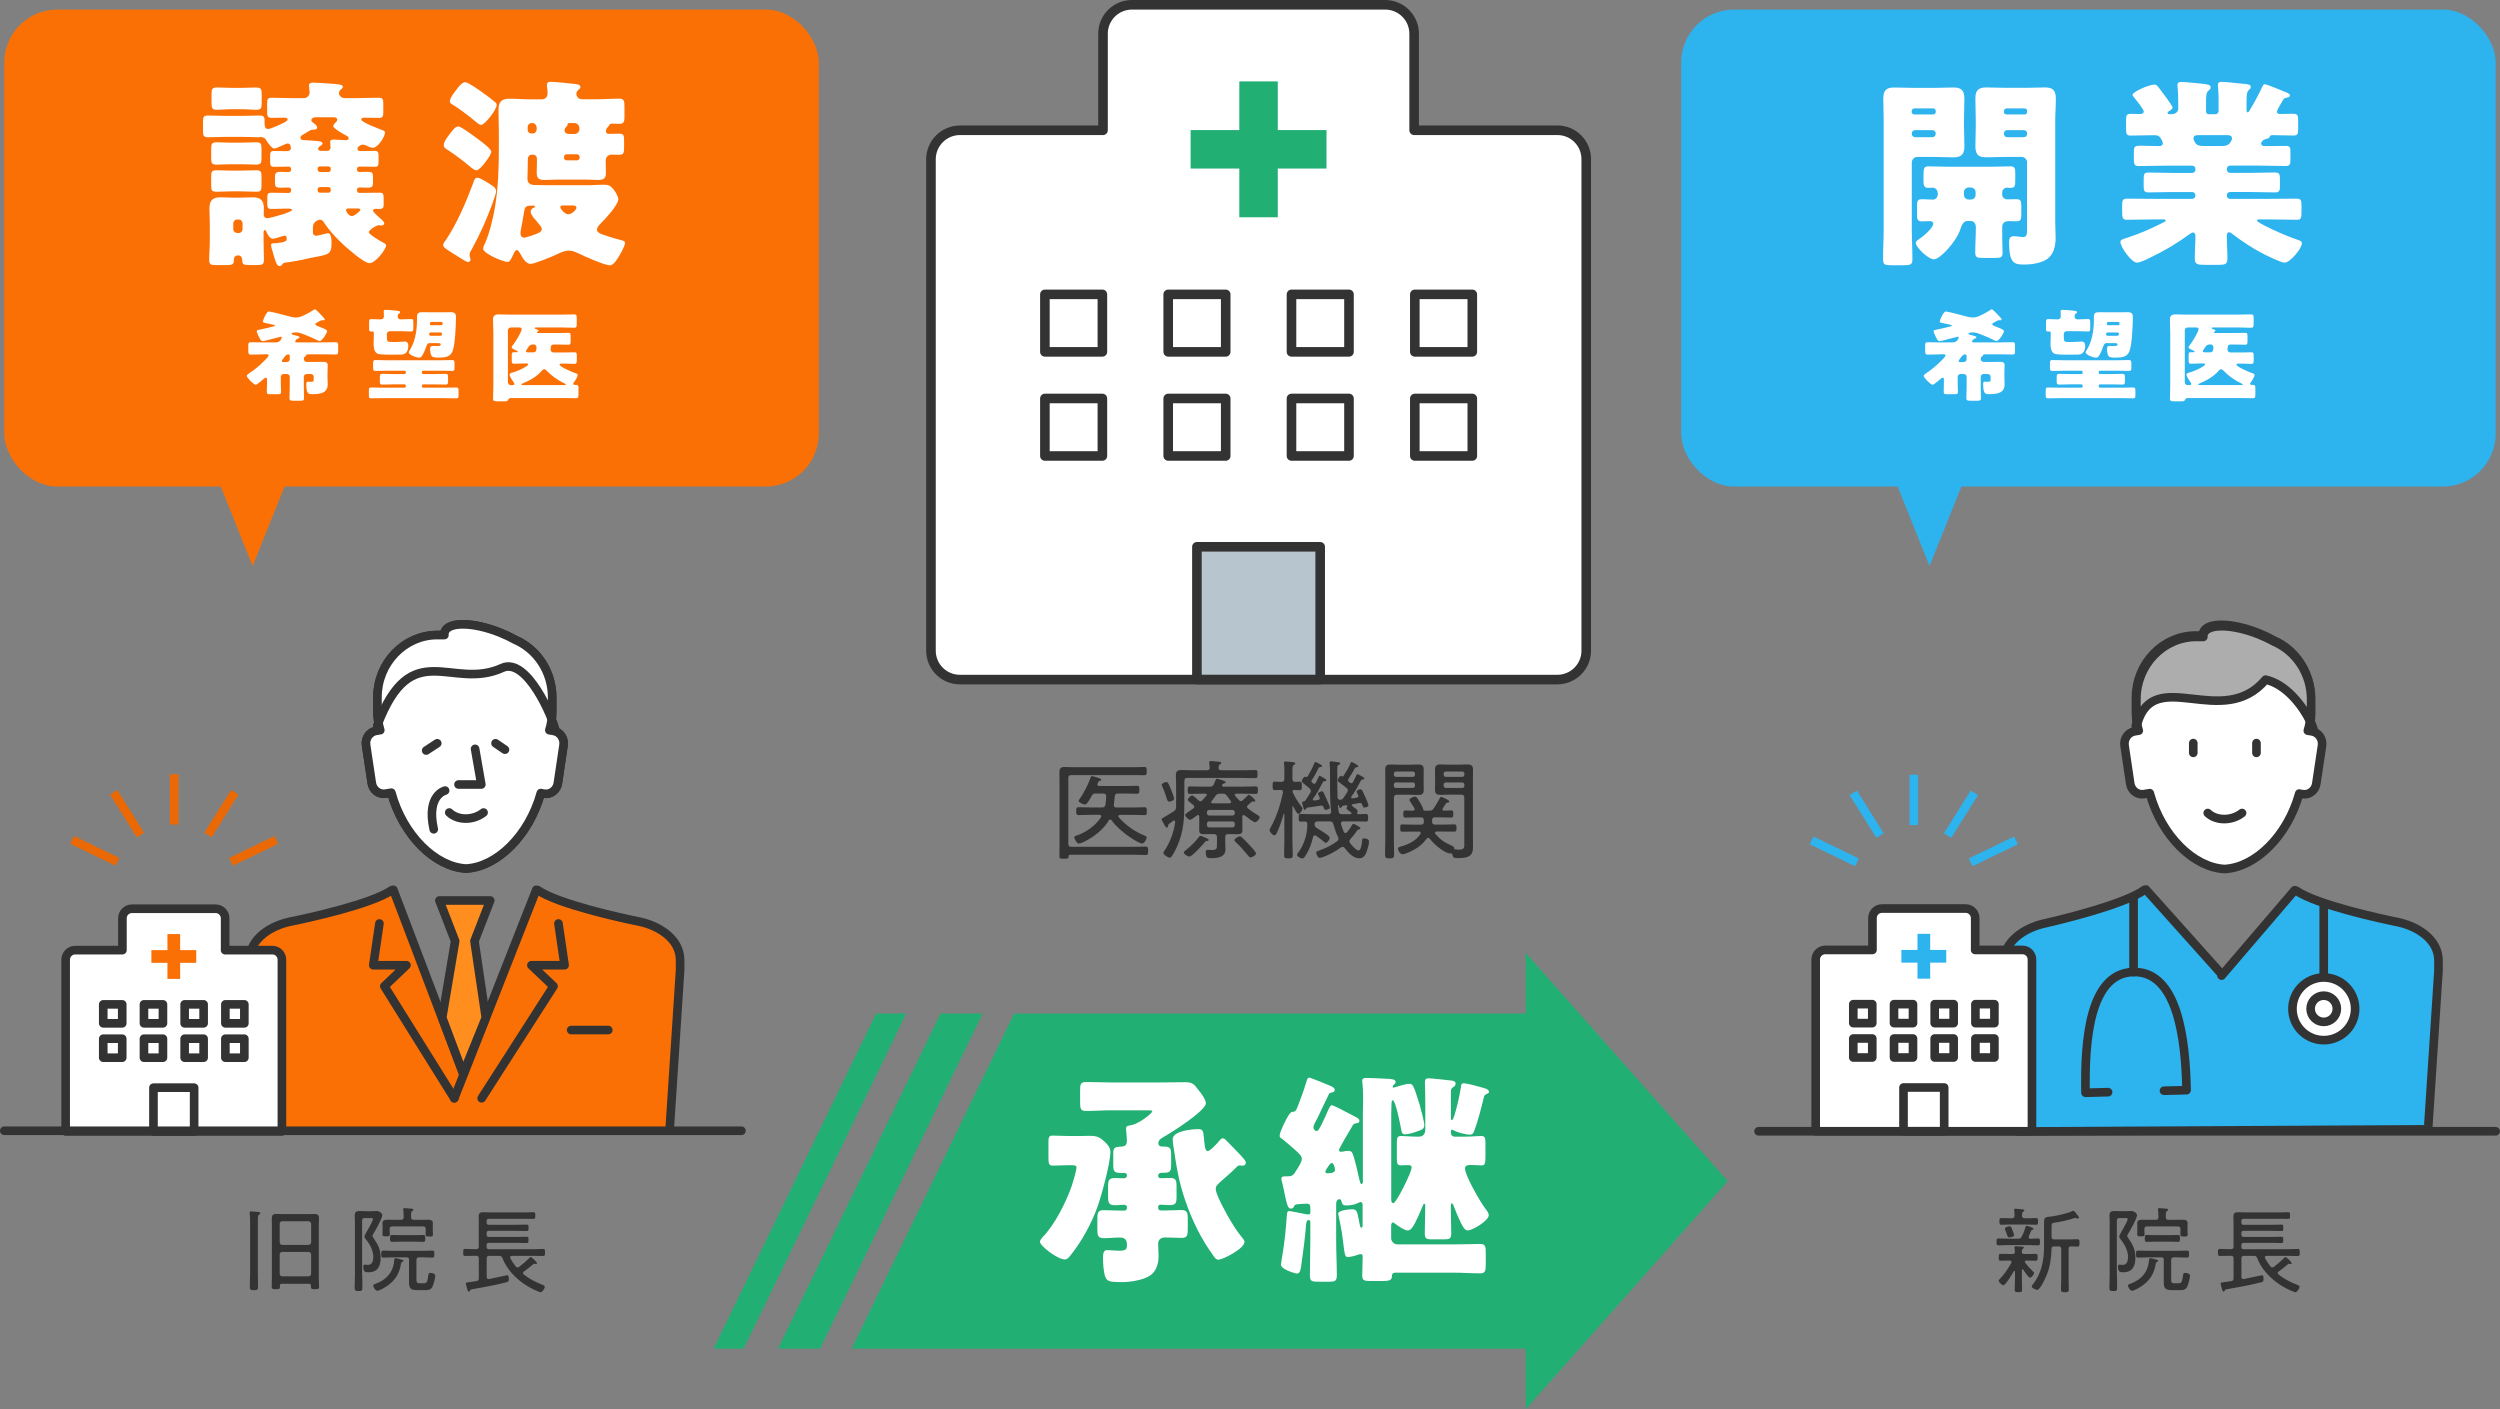<?xml version="1.0" encoding="UTF-8"?><svg id="_レイヤー_2" xmlns="http://www.w3.org/2000/svg" viewBox="0 0 521.8 294.12"><rect x="0" y="0" width="521.8" height="294.12" fill="#808080" stroke="none"/><defs><style>.cls-1{fill:#333;}.cls-1,.cls-2,.cls-3,.cls-4,.cls-5{stroke-width:0px;}.cls-6,.cls-7,.cls-8,.cls-9,.cls-10,.cls-11,.cls-12,.cls-13{stroke:#333;stroke-linecap:round;stroke-linejoin:round;}.cls-6,.cls-7,.cls-4{fill:#fff;}.cls-6,.cls-9,.cls-13{stroke-width:2px;}.cls-14{stroke:#eb6905;}.cls-14,.cls-15{stroke-miterlimit:10;}.cls-14,.cls-15,.cls-7,.cls-8,.cls-10,.cls-11,.cls-12{stroke-width:1.8px;}.cls-14,.cls-15,.cls-9,.cls-11{fill:none;}.cls-2{fill:#22af73;}.cls-15{stroke:#2db3ed;}.cls-8{fill:#adadad;}.cls-10{fill:#ff8e1e;}.cls-12,.cls-3{fill:#2db3ed;}.cls-5{fill:#fa7005;}.cls-13{fill:#b7c6ce;}</style></defs><g id="_デザイン部分"><path class="cls-7" d="M479.9,165.63c-2.47,8.93-9.2,15.43-15.59,15.75-6.41-.32-13.16-6.87-15.61-15.83l-1.21.2c-1.37.22-2.66-.76-2.87-2.19l-1.18-7.93c-.21-1.42.73-2.77,2.1-2.99l.86-.14c-.38-1.24-.59-2.57-.59-3.94v-2.92c0-7.15,5.62-12.99,12.48-12.99h1.49c-.02-.24.01-.48.09-.7.77-2.11,5.89-2.04,11.43.15,1.18.47,2.28.99,3.28,1.55,4.51,1.96,7.7,6.61,7.7,12v2.92c0,1.37-.21,2.7-.59,3.94l.86.14c1.37.22,2.31,1.57,2.1,2.99l-1.19,7.93c-.21,1.42-1.5,2.41-2.87,2.19l-.69-.11Z"/><line class="cls-11" x1="457.78" y1="155.1" x2="457.78" y2="157.14"/><line class="cls-11" x1="470.97" y1="155.1" x2="470.97" y2="157.14"/><path class="cls-11" d="M467.96,169.69c-2.14,1.69-5.39,1.69-7.16,0"/><path class="cls-11" d="M482.97,152.66c-.49-2.74-4.72-9.94-10.19-11.11-9.18,10.9-23.81-3.7-27,9.95"/><path class="cls-1" d="M422.99,255.84c.23,0,1.46.41,1.46.64,0,.12-.14.16-.23.2-.16.04-.23.1-.29.23-.18.45-.51,1.19-.51,1.33,0,.19.14.29.31.31.49-.02,1.19-.06,1.62-.06s.43.23.43.72,0,.72-.43.72c-.7,0-1.42-.06-2.13-.06h-3.94c-.72,0-1.42.06-2.13.06-.43,0-.43-.19-.43-.72s0-.72.43-.72c.7,0,1.4.06,2.13.06h1.93c.43,0,.58-.08.78-.47.43-.84.51-1.11.78-1.99.04-.12.06-.25.21-.25ZM419.83,263.39c0-.21-.18-.27-.35-.29-.62,0-1.27.04-1.89.04-.41,0-.41-.19-.41-.72,0-.6,0-.72.57-.72.35,0,.88.04,1.74.04h.57c.33,0,.47-.12.49-.43-.02-.27-.04-.53-.08-.78,0-.06-.02-.14-.02-.19,0-.19.16-.23.31-.23.21,0,1.03.06,1.29.08.14.02.37.02.37.21,0,.12-.08.16-.21.25-.21.16-.19.35-.21.66.02.33.16.43.47.43h.51c.64,0,1.27-.04,1.91-.04.41,0,.41.23.41.72s-.02.72-.41.72c-.64,0-1.31-.04-1.95-.04-.14.02-.31.08-.31.25,0,.08.02.12.08.2.41.58,1.13,1.38,1.66,1.87.1.08.18.16.18.27,0,.31-.53.99-.84.99-.33,0-1.23-1.38-1.42-1.68-.04-.04-.08-.08-.14-.08-.1,0-.14.1-.14.18v1.87c0,.72.04,1.46.04,2.18,0,.51-.16.55-.76.55s-.78-.02-.78-.55c0-.72.06-1.46.06-2.18v-1.54c-.02-.06-.04-.16-.14-.16-.06,0-.1.04-.12.08-.25.47-1.72,2.91-2.16,2.91-.27,0-.98-.6-.98-.94,0-.16.12-.25.23-.37.96-.99,1.76-2.18,2.42-3.39.02-.06.04-.12.04-.18ZM422.04,253.76c0,.37.19.51.53.51h.82c.55,0,1.09-.04,1.56-.04.43,0,.43.25.43.7s0,.7-.41.7c-.49,0-1.03-.04-1.58-.04h-4.1c-.53,0-1.07.04-1.56.04-.43,0-.41-.27-.41-.7s-.02-.7.41-.7c.49,0,1.03.04,1.56.04h.64c.37,0,.51-.14.55-.53,0-.33-.02-.7-.08-1.03-.02-.06-.02-.12-.02-.18,0-.19.16-.25.33-.25.19,0,1.21.12,1.46.14.14.02.35.04.35.21,0,.14-.1.18-.25.29-.21.16-.23.33-.23.64v.19ZM419.4,258.28c-.29,0-.33-.08-.55-.7-.08-.21-.18-.53-.33-.92-.04-.08-.06-.14-.06-.23,0-.29.74-.49.99-.49.31,0,.37.19.62.88.08.2.31.82.31.98,0,.39-.9.49-.99.49ZM428.72,260.15c-.35,0-.53.14-.53.51-.02,1.85-.31,3.71-.99,5.42-.23.57-1.37,3.14-1.97,3.14-.29,0-1.17-.39-1.17-.7,0-.16.16-.33.25-.45,1.79-2.26,2.32-5.01,2.32-7.84v-5.3c0-.92.53-.92,1.25-.99,1.03-.1,3.8-.68,4.64-1.17.08-.04.12-.06.19-.06.14,0,.29.1.78.74.29.39.43.55.43.68s-.12.21-.23.21c-.1,0-.19-.06-.27-.08-.1-.04-.21-.06-.31-.06-.08,0-.16.04-.23.06-1.13.39-2.77.76-3.96.92-.66.1-.72.12-.72.99v1.99c0,.37.16.53.53.53h3.08c.62,0,1.29-.04,1.77-.04.43,0,.45.21.45.78s-.02.76-.45.76c-.33,0-.94-.06-1.33-.04-.37,0-.49.19-.49.55v6.2c0,.72.04,1.44.04,2.16,0,.62-.18.66-.82.66-.57,0-.82-.04-.82-.62,0-.74.06-1.46.06-2.2v-6.22c0-.37-.16-.53-.55-.53h-.96Z"/><path class="cls-1" d="M441.85,266c0,.92.04,1.85.04,2.77,0,.62-.14.7-.8.7s-.82-.08-.82-.72c0-.92.06-1.83.06-2.75v-10.9c0-.49-.04-.96-.04-1.42,0-.7.33-.92.99-.92.45,0,.88.04,1.33.04h1.11c.37,0,.8-.04,1.11-.04.64,0,1.21.49,1.21.9,0,.62-1.5,3.32-1.91,3.94-.06.1-.14.23-.14.33,0,.14.12.29.19.41.94,1.44,1.52,2.36,1.52,4.15s-.6,3.06-2.54,3.06c-.68,0-1.09-.08-1.09-1.21,0-.21.08-.39.33-.39.06,0,.14.02.19.02.14.02.33.04.47.04.9,0,1.11-.92,1.11-1.66,0-1.36-.76-2.73-1.6-3.74-.12-.14-.25-.33-.25-.53,0-.23.76-1.54.94-1.83.16-.29.84-1.54.84-1.77,0-.25-.23-.25-.47-.25h-1.25c-.39,0-.55.16-.55.55v11.23ZM449.96,263.7c-.29,1.95-1.13,3.43-2.73,4.58-.45.33-1.72,1.13-2.24,1.13-.41,0-.84-.8-.84-1.07,0-.25.27-.31.47-.39,1.79-.64,3.16-1.79,3.71-3.67.14-.49.18-.88.19-1.15.04-.35.06-.53.27-.53.18,0,.96.21,1.15.27.25.08.53.12.53.27,0,.14-.21.21-.31.27-.14.08-.16.14-.2.27ZM451.64,262.98c0-.37-.16-.55-.53-.55h-2.63c-.74,0-1.48.06-2.22.06-.43,0-.43-.23-.43-.74s0-.72.43-.72c.74,0,1.48.04,2.22.04h5.79c.72,0,1.46-.04,2.2-.04.43,0,.43.21.43.72s0,.74-.43.74c-.74,0-1.48-.06-2.2-.06h-.55c-.39,0-.55.18-.55.55v4.11c0,.68.19.76.82.76h.64c.72,0,.82-.27,1.01-1.64.06-.39.06-.53.41-.53.37,0,1.05.12,1.05.58s-.35,1.79-.55,2.22c-.35.82-1.03.8-1.81.8h-1.25c-1.44,0-1.87-.27-1.87-1.6v-4.72ZM452.05,254.05c0,.37.16.55.53.55h1.6c.49,0,.98-.02,1.48-.02s.94.14.94.74c0,.29-.02.58-.02.88v.7c0,.25.04.55.04.74,0,.41-.18.45-.76.45-.53,0-.78-.02-.78-.41,0-.23.02-.47.02-.7v-.47c0-.37-.16-.53-.53-.53h-6.44c-.39,0-.55.16-.55.53v.43c0,.23.04.49.04.72,0,.39-.29.39-.78.39-.57,0-.76-.04-.76-.43,0-.25.02-.51.02-.76v-.66c0-.29-.02-.58-.02-.86,0-.66.45-.76,1.17-.76.35,0,.78.02,1.25.02h1.46c.39,0,.53-.18.55-.55,0-.1-.02-.19-.02-.29,0-.39,0-.78-.06-1.17-.02-.06-.02-.14-.02-.2,0-.21.16-.23.33-.23.25,0,1.25.08,1.5.12.14.02.29.06.29.23,0,.14-.12.18-.25.27-.21.16-.23.37-.23.82v.45ZM449.92,259.16c-.62,0-1.23.04-1.83.04-.43,0-.43-.27-.43-.72s0-.72.43-.72c.6,0,1.21.04,1.83.04h2.85c.6,0,1.21-.04,1.81-.04.45,0,.43.27.43.72,0,.49,0,.72-.43.72-.6,0-1.21-.04-1.81-.04h-2.85Z"/><path class="cls-1" d="M466.18,260.21v-5.11c0-.39-.02-.8-.02-1.19,0-.7.29-.9.96-.9.43,0,.84.04,1.27.04h7.62c.53,0,1.03-.04,1.54-.04.41,0,.43.16.43.7s-.02.7-.43.7c-.51,0-1.01-.02-1.54-.02h-7.72c-.33,0-.47.14-.47.47v.31c0,.33.14.47.47.47h5.69c.74,0,1.46-.04,2.2-.04.39,0,.39.18.39.66s0,.68-.39.68c-.74,0-1.46-.04-2.2-.04h-5.69c-.33,0-.47.14-.47.47v.31c0,.33.14.49.47.49h5.79c.7,0,1.38-.04,2.09-.04.37,0,.39.16.39.66s-.02.66-.39.66c-.7,0-1.38-.04-2.09-.04h-5.79c-.33,0-.47.16-.47.47v.39c0,.31.14.47.47.47h8.97c.76,0,1.54-.06,2.32-.06.43,0,.43.21.43.76,0,.51-.02.72-.43.72-.78,0-1.56-.04-2.32-.04h-4.17c-.08.02-.37.02-.37.29,0,.08.02.14.04.2.33.62.68,1.15,1.13,1.72.12.12.21.21.39.21.14,0,.25-.06.35-.14.64-.47,1.54-1.25,2.09-1.81.06-.08.19-.23.29-.23.21,0,1.31,1.05,1.31,1.31,0,.1-.1.18-.2.18-.04,0-.1-.02-.14-.04-.06-.02-.16-.04-.21-.04-.08,0-.12.04-.2.08-.88.68-.53.51-1.97,1.54-.1.08-.19.18-.19.31s.04.21.16.31c1.19.94,2.55,1.64,3.96,2.18.18.08.43.16.43.39,0,.31-.47,1.13-.86,1.13-.12,0-.25-.06-.37-.1-1.09-.43-1.95-.86-2.92-1.5-1.99-1.33-3.84-3.26-4.68-5.52-.18-.37-.33-.47-.72-.47h-2.05c-.37,0-.53.16-.53.55v3.84c0,.23.1.45.39.45h.12c.45-.1,3.72-.8,3.76-.8.37,0,.35.53.35.78,0,.55-.12.6-.57.72-2.28.57-4.6,1.01-6.92,1.4-.45.08-.49.08-.57.25-.06.12-.1.27-.27.27-.19,0-.23-.18-.29-.33-.06-.21-.35-1.17-.35-1.35,0-.21.2-.23.84-.31.33-.04.78-.08,1.38-.2.37-.06.49-.23.49-.6v-4.13c0-.39-.16-.55-.55-.55-.76-.02-1.52.04-2.28.04-.43,0-.43-.21-.43-.72,0-.55,0-.76.43-.76.76,0,1.52.08,2.28.06.39,0,.55-.18.55-.55Z"/><path class="cls-1" d="M223.38,178.41c-.23,0-.32.09-.34.34-.02.43-.14.48-.96.48s-.96-.02-.96-.52c0-.66.02-1.32.02-1.96v-14.08c0-.55-.02-1.05-.02-1.52,0-.77.3-1.07,1.09-1.07.52,0,1.05.05,1.57.05h13.17c.61,0,1.23-.05,1.87-.05.48,0,.52.16.52.86s-.05.86-.52.86c-.64,0-1.25-.02-1.87-.02h-13.33c-.46,0-.64.18-.64.61v13.72c0,.46.18.64.64.64h12.85c.89,0,1.77-.05,2.66-.05.48,0,.5.2.5.89s-.02.86-.5.86c-.89,0-1.77-.05-2.66-.05h-13.1ZM232.46,168.06c0,.34.25.48.55.48h3.39c.84,0,1.66-.05,2.5-.05.46,0,.46.21.46.82s0,.82-.46.82c-.84,0-1.66-.05-2.5-.05h-2.59c-.18,0-.39.07-.39.27,0,.09.05.16.09.23.52.68,1.64,1.62,2.32,2.12,1.02.77,2,1.25,3.16,1.75.16.07.34.16.34.36,0,.3-.46,1.25-.93,1.25-.86,0-4.89-2.64-6.39-4.85-.09-.09-.16-.16-.3-.16s-.23.09-.3.21c-1.68,2.91-5.57,4.82-6.26,4.82-.39,0-.93-1.02-.93-1.32,0-.23.23-.27.41-.34,1.93-.61,4.03-2.09,5.14-3.8.05-.09.07-.14.07-.23,0-.25-.2-.32-.41-.32h-1.84c-.82,0-1.64.05-2.48.05-.43,0-.48-.18-.48-.82s.05-.82.48-.82c.82,0,1.66.05,2.48.05h2.41c.43,0,.64-.14.73-.59.09-.57.14-1.14.16-1.73-.02-.43-.2-.59-.64-.59h-1.52c-.48,0-.64.09-.89.52-.05.09-.11.21-.18.32-.34.61-.8,1.46-1.23,1.46-.3,0-1.3-.43-1.3-.75,0-.11.16-.34.23-.43.82-1.14,1.8-3.07,2.25-4.39.05-.16.11-.36.32-.36.02,0,1.93.43,1.93.75,0,.14-.18.2-.27.23-.32.07-.3.11-.5.59-.02.07-.05.11-.05.18,0,.23.18.3.39.32h5.42c.82,0,1.64-.05,2.48-.05.46,0,.48.21.48.82s-.05.84-.48.84c-.84,0-1.66-.05-2.48-.05h-1.52c-.46,0-.61.16-.66.61-.07.57-.11,1.14-.18,1.71,0,.05-.02.07-.02.11Z"/><path class="cls-1" d="M245.04,171.27c-.07,0-.11.02-.18.07-.3.23-.59.43-.89.64-.11.09-.14.21-.16.36,0,.07-.02.39-.27.39-.18,0-.32-.23-.57-.66-.09-.18-.2-.41-.36-.66-.07-.11-.16-.3-.16-.43s.16-.23.84-.59c.59-.34,1.14-.68,1.71-1.05.36-.3.48-.46.48-.93v-4.62c0-.66-.05-1.34-.05-2.02,0-.84.39-1.05,1.18-1.05.73,0,1.46.05,2.18.05h3.14c.36,0,.55-.14.55-.52,0-.3-.02-.61-.09-.91v-.2c0-.23.16-.3.36-.3.25,0,1.43.14,1.73.16.14.02.41.05.41.25,0,.14-.09.18-.3.32-.23.16-.25.34-.25.68-.02.39.18.52.55.52h4.48c.91,0,1.87-.05,2.62-.05.46,0,.48.18.48.84s-.02.86-.48.86c-.61,0-1.66-.05-2.62-.05h-11.56c-.43,0-.61.18-.61.64v4.62c0,3.23-.16,5.92-1.46,8.92-.32.73-.73,1.57-1.21,2.21-.09.14-.2.25-.39.25-.34,0-1.32-.59-1.32-1,0-.14.16-.34.23-.46,1.16-1.71,1.98-3.94,2.23-5.98,0-.14-.07-.3-.25-.3ZM244.04,167.31c-.39,0-.48-.52-.66-1.09-.18-.61-.52-1.46-.77-2.02-.07-.11-.14-.25-.14-.39,0-.32.75-.59,1-.59.32,0,.5.45,1.02,1.75.2.5.57,1.46.57,1.71,0,.48-.84.64-1.02.64ZM251.84,175.52c-.16,0-.3.16-.39.27-.41.55-2.66,3-3.21,3-.32,0-1.14-.5-1.14-.84,0-.23.18-.34.48-.57,1.05-.86,1.89-1.66,2.71-2.75.07-.07.14-.18.25-.18.18,0,.77.27.98.36.66.27.75.36.75.5,0,.23-.3.21-.43.21ZM256.37,174.09c-.46,0-.64.18-.64.61v1.18c0,.46.05.91.05,1.37,0,1.71-1.68,1.87-3,1.87-.23,0-.68,0-.86-.18-.16-.16-.27-.75-.27-.98,0-.32.07-.59.43-.59.14,0,.5.05.84.05,1.09,0,1.09-.3,1.09-1.34v-1.37c0-.43-.2-.61-.64-.61h-.89c-.41,0-.82.02-1.23.02-.64,0-.96-.18-.96-.89,0-.3.02-.59.02-.89v-1.91c-.02-.16-.07-.32-.27-.32-.07,0-.14.05-.21.09-.27.2-1.14.91-1.46.91-.34,0-1-.68-1-1.02,0-.18.25-.34.71-.66.25-.18.59-.41,1-.71.09-.09.18-.18.18-.34s-.07-.25-.18-.34c-.21-.18-.41-.34-.59-.48-.34-.27-.57-.46-.57-.61,0-.3.61-.93.91-.93.21,0,1.14.86,1.34,1.05.11.11.21.18.36.18.18,0,.27-.07.39-.18.3-.32.59-.66.89-1,.02-.05.07-.09.07-.18,0-.2-.23-.23-.3-.23h-.5c-.89,0-1.77.05-2.68.05-.48,0-.5-.18-.5-.77s.02-.8.5-.8c.91,0,1.8.05,2.68.05h1.39c.41,0,.64-.07.86-.43l.27-.66c.16-.39.23-.57.41-.57.16,0,.5.14.66.18.46.14,1.14.3,1.14.55,0,.18-.2.23-.34.27-.18.07-.3.11-.39.27-.02.05-.02.09-.02.14,0,.18.14.25.3.25h4c.89,0,1.77-.05,2.68-.05.52,0,.5.23.5.8s0,.77-.5.77c-.89,0-1.8-.05-2.68-.05h-1.34c-.07,0-.3.02-.3.23,0,.09.02.14.07.18.25.34.52.64.8.93.14.11.23.21.41.21.14,0,.25-.07.36-.16.43-.41.61-.55,1.05-1,.07-.07.14-.16.25-.16.25,0,1.34.98,1.34,1.23,0,.11-.09.2-.2.2-.07,0-.18-.02-.25-.02-.02,0-.07-.02-.09-.02-.09,0-.14.05-.23.09-.18.18-.57.5-.77.68-.11.11-.18.18-.18.34,0,.14.07.23.16.32.61.5,1.25.96,1.93,1.34.21.11.55.27.55.55,0,.34-.64,1.02-.96,1.02-.36,0-1.84-1.16-2.18-1.43-.07-.05-.14-.07-.21-.07-.2,0-.25.14-.27.32v1.91c0,.3.02.59.02.86,0,.71-.3.91-.96.91-.41,0-.82-.02-1.23-.02h-.77ZM257.24,170.22c.27,0,.48-.2.48-.48v-.23c0-.27-.21-.46-.48-.46h-4.85c-.27,0-.48.18-.48.46v.23c0,.27.21.48.48.48h4.85ZM252.39,171.45c-.27,0-.48.2-.48.48v.3c0,.27.21.46.48.46h4.85c.27,0,.48-.18.48-.46v-.3c0-.27-.21-.48-.48-.48h-4.85ZM255.19,165.65h-.55c-.48,0-.64.09-.93.46-.25.39-.55.75-.84,1.11-.05.05-.07.11-.07.18,0,.2.14.25.32.27h3.5c.18-.02.34-.07.34-.27,0-.09-.02-.14-.07-.2-.27-.34-.52-.71-.77-1.05-.3-.41-.46-.5-.93-.5ZM261.01,178.96c-.23,0-.34-.18-.48-.34-.68-.86-1.73-2.05-2.55-2.8-.16-.14-.32-.25-.32-.46,0-.39.89-.8,1.09-.8.18,0,.34.11.48.23.48.46,1.02,1,1.46,1.48.3.32,1.46,1.52,1.46,1.87,0,.39-.84.82-1.14.82Z"/><path class="cls-1" d="M271.77,168.52c.07.07.11.11.11.23,0,.2-.48,1.14-.84,1.14s-.91-1.18-1.07-1.5c-.02-.05-.05-.07-.11-.07-.09,0-.09.07-.11.14v6.96c0,1,.07,2.02.07,3.03,0,.64-.16.71-.91.71-.71,0-.89-.07-.89-.68,0-1.02.05-2.05.05-3.05v-5.46s-.02-.11-.07-.11-.07.02-.09.07c-.3,1.11-.91,2.91-1.41,3.91-.11.21-.27.52-.52.52-.36,0-1-.77-1-1.07,0-.14.09-.32.16-.46,1.3-2.27,2.09-4.82,2.64-7.39v-.14c0-.32-.25-.43-.52-.43-.43,0-.98.05-1.21.05-.43,0-.43-.34-.43-.89s0-.89.43-.89c.23,0,.75.05,1.3.05h.11c.46,0,.61-.18.61-.61v-1.68c0-.5,0-1-.07-1.48-.02-.07-.02-.14-.02-.21,0-.23.16-.27.34-.27.25,0,1.32.11,1.62.14.16.02.41.05.41.27,0,.16-.16.2-.32.32-.25.14-.27.43-.27,1.21v1.71c0,.39.16.59.57.61.16,0,.86-.05.96-.05.43,0,.43.32.43.89s0,.89-.43.89c-.25,0-.77-.05-1.14-.05-.16.02-.32.02-.36.27,0,.11.02.18.07.3.5,1.09,1.18,2.14,1.93,3.09ZM281.33,164.95c0-.23-.14-.36-.3-.5-.41-.34-.77-.61-1.05-.82-.48-.34-.77-.57-.77-.75,0-.25.36-.93.66-.93.05,0,.07.02.11.05.07.02.14.05.23.05s.18-.05.23-.14c.46-.71,1.16-1.87,1.46-2.64.05-.09.07-.23.2-.23.11,0,1.39.64,1.39.89,0,.18-.16.18-.3.2-.2,0-.3.05-.41.23-.5.84-.71,1.3-1.32,2.21-.05.09-.09.16-.09.3s.07.23.18.32c.07.07.14.11.21.18.09.07.18.11.3.11.16,0,.25-.11.34-.23.25-.46.46-.93.68-1.39.05-.09.09-.27.23-.27s.46.16.68.3c.32.18.77.39.77.61,0,.2-.2.18-.36.2-.16,0-.27.09-.36.23-.68,1.3-1.11,2.12-1.96,3.32-.05.07-.07.11-.07.16,0,.16.14.23.27.23l.89-.14c.18-.07.34-.14.34-.36,0-.09-.02-.14-.05-.21-.07-.16-.3-.57-.3-.71,0-.3.61-.48.82-.48.3,0,.43.39.98,1.59.14.3.66,1.5.66,1.77,0,.3-.59.46-.82.46-.3,0-.34-.23-.48-.61-.09-.23-.23-.34-.46-.34h-.11c-.48.09-.93.18-1.41.25-.11.02-.2.09-.2.2,0,.09.07.16.11.2.05.05.14.09.23.16.34.25.91.66.91.86,0,.09-.05.16-.09.23-.02.07-.05.11-.05.2,0,.16.09.23.23.23.39,0,1.3-.05,1.59-.05.48,0,.48.3.48.8s0,.8-.48.8c-.77,0-1.52-.05-2.3-.05h-2.39c-.27,0-.5.11-.5.41,0,.07,0,.11.02.18.18.59.32,1.02.57,1.59.09.16.18.25.36.25.14,0,.23-.07.32-.16.41-.48.71-.89,1.02-1.48.05-.11.16-.27.32-.27.18,0,1.46.66,1.46.91,0,.16-.18.23-.32.25-.25.02-.27.09-.5.41-.39.59-.77,1.05-1.25,1.57-.11.14-.23.3-.23.5,0,.16.07.27.16.41.3.39,1.23,1.5,1.73,1.5.61,0,.73-1.73.77-2.18.02-.27.09-.34.43-.34.41,0,1,.16,1,.68s-.34,1.68-.52,2.18c-.27.71-.71,1.3-1.52,1.3-1.27,0-2.3-1.21-3.03-2.14-.14-.14-.25-.25-.46-.25-.16,0-.25.07-.36.14-1.07.8-2.41,1.5-3.64,1.96-.2.07-.57.2-.75.2-.43,0-.75-.82-.75-1.09,0-.2.16-.3.34-.36.11-.05.23-.07.34-.11,1.39-.48,2.48-1.05,3.66-1.89.18-.14.32-.27.32-.52,0-.16-.07-.27-.11-.41-.46-.96-.66-1.64-.96-2.66-.14-.45-.32-.57-.77-.57h-2.53c-.41,0-.59.16-.64.57.02.41.16.59.5.82.75.46,1.66,1,2.34,1.55.18.16.32.27.32.5,0,.36-.43,1.02-.82,1.02-.16,0-.34-.18-.46-.3-.43-.36-1.07-.82-1.55-1.16-.09-.07-.16-.09-.27-.09-.2,0-.3.16-.36.34-.32,1.43-.75,2.57-1.52,3.82-.16.25-.39.66-.73.66-.32,0-1.09-.39-1.09-.75,0-.14.07-.25.16-.34,1.3-1.75,2-3.91,1.98-6.1,0-.34-.14-.52-.5-.52-.27,0-.55.02-.84.02-.48,0-.46-.27-.46-.8s-.02-.8.46-.8c.77,0,1.52.05,2.3.05h3.46c.3,0,.55-.11.55-.48v-.11c-.18-1.57-.23-2.94-.23-4.5v-2.02c0-.75.02-2.64-.07-3.32,0-.07-.02-.21-.02-.3,0-.23.11-.3.34-.3.16,0,1.43.16,1.59.21.16.02.27.07.27.25s-.18.23-.32.3c-.27.14-.27.27-.27.68v3.69c0,.8.02,1.59.05,2.41.05.34.21.48.57.48.02,0,.07-.02.09-.02.3-.02.41-.14.57-.36.27-.39.55-.8.8-1.21.07-.14.11-.23.11-.39ZM275.12,166.97c.18-.05.34-.11.34-.34,0-.09,0-.14-.05-.21-.07-.16-.32-.64-.32-.77,0-.27.64-.5.84-.5.25,0,.39.36,1,1.73.11.27.64,1.43.64,1.68,0,.34-.73.48-.89.48-.27,0-.3-.23-.43-.57-.09-.21-.2-.34-.46-.34-.02,0-.07.02-.11.02-.93.16-1.87.27-2.8.41-.18.05-.23.11-.32.3-.05.09-.09.16-.21.16-.18,0-.23-.2-.34-.59-.07-.18-.25-.77-.25-.96,0-.14.14-.16.25-.16.25-.07.34-.07.5-.3.34-.5.66-1.02.98-1.55.07-.14.11-.23.11-.39,0-.23-.14-.36-.27-.52-.36-.32-.68-.57-.91-.75-.5-.39-.71-.57-.71-.75,0-.23.39-1,.73-.93.07.02.14.05.23.05.11,0,.18-.05.25-.11.57-.98,1-1.75,1.43-2.8.02-.05.02-.07.05-.11.02-.07.07-.11.16-.11s1.39.59,1.39.86c0,.16-.16.16-.27.18-.18,0-.36.05-.46.2-.11.18-.32.59-.41.8-.27.57-.66,1.23-1.02,1.75-.05.07-.07.11-.07.2,0,.11.05.18.11.27.07.05.14.11.2.18.09.07.16.11.3.11.16,0,.23-.11.32-.23.18-.41.39-.8.57-1.18.07-.14.09-.25.23-.25.09,0,1.39.66,1.39.93,0,.18-.23.18-.36.18-.16.02-.3.07-.36.21-.71,1.32-1.16,2.23-2.07,3.46-.02.07-.05.09-.05.16,0,.11.09.21.27.21.27-.05.57-.07.84-.11ZM281.03,168.72c0-.11.07-.23.14-.34.02-.05.02-.07.02-.14,0-.14-.09-.18-.21-.18-.23.05-.43.07-.64.11-.18.05-.27.16-.36.32-.05.09-.09.16-.2.16-.18,0-.23-.23-.32-.52-.02-.05-.07-.07-.11-.07-.02,0-.07.02-.07.11.02.41.05.8.11,1.18.07.46.25.59.71.59h1.75c.11,0,.25-.05.25-.18,0-.09-.02-.14-.09-.18-.11-.09-.25-.18-.36-.27-.32-.23-.61-.43-.61-.59Z"/><path class="cls-1" d="M290.93,175.09c0,1.07.05,2.16.05,3.23,0,.73-.16.84-.96.84s-.93-.11-.93-.84c0-1.07.05-2.16.05-3.23v-12.44c0-.66-.02-1.32-.02-1.98,0-.91.36-1.11,1.21-1.11.5,0,1,.05,1.5.05h2.62c.48,0,.98-.05,1.48-.05.84,0,1.23.18,1.23,1.09,0,.61-.02,1.23-.02,1.84v.5c0,.61.02,1.21.02,1.8,0,.91-.32,1.14-1.21,1.14-.5,0-1-.05-1.5-.05h-2.87c-.46,0-.64.2-.64.64v8.58ZM291.38,161.03c-.27,0-.46.2-.46.48v.16c0,.27.18.48.46.48h3.5c.27,0,.46-.21.46-.48v-.16c0-.27-.18-.48-.46-.48h-3.5ZM291.38,163.31c-.27,0-.46.2-.46.48v.21c0,.27.18.46.46.46h3.5c.27,0,.46-.18.46-.46v-.21c0-.27-.18-.48-.46-.48h-3.5ZM298.32,169.2c.48,0,.66-.07.93-.48.5-.73.84-1.34,1.27-2.14.07-.11.11-.25.23-.25.18,0,1.75.61,1.75.96,0,.23-.18.2-.36.23-.16,0-.21.05-.32.16l-.68,1.02c-.05.07-.07.14-.07.2,0,.2.14.27.32.3.27-.02,1.25-.05,1.48-.05.46,0,.46.3.46.75s0,.75-.46.75c-.57,0-1.25-.05-1.89-.05h-1.52c-.36,0-.55.18-.55.55v.32c0,.46.18.64.64.64h1.93c.68,0,1.36-.05,2.07-.05.45,0,.45.32.45.77s0,.75-.45.75c-.71,0-1.39-.02-2.07-.02h-1.62c-.18,0-.34.07-.34.27,0,.09.02.14.07.2,1.02,1.25,1.96,1.82,3.41,2.48.34.16.5.23.52.52,0,.11.02.23.18.25.23.02.57.07.82.07,1.23,0,1.11-.64,1.11-1.27v-9.58c0-.43-.18-.64-.64-.64h-2.75c-.5,0-1,.05-1.5.05-.82,0-1.23-.18-1.23-1.09,0-.61.02-1.23.02-1.84v-.5c0-.59-.02-1.18-.02-1.77,0-.91.32-1.16,1.21-1.16.5,0,1,.05,1.52.05h2.48c.5,0,1-.05,1.5-.05.84,0,1.23.2,1.23,1.11,0,.66-.02,1.32-.02,1.98v12.13c0,.64.02,1.3.02,1.93,0,1.59-.46,2.41-3.07,2.41-.89,0-1.09-.07-1.25-.77-.05-.16-.16-.25-.34-.25-.07,0-.09,0-.16.02-.05,0-.07.02-.11.02-.61,0-2.84-1.41-4.1-3.07-.09-.11-.18-.18-.34-.18s-.25.09-.34.21c-1.11,1.5-2.43,2.3-4.14,2.98-.25.09-.59.23-.84.23-.61,0-.98-.89-.98-1.16,0-.3.3-.36.64-.46,1.59-.46,3.12-1.18,4.05-2.59.02-.07.07-.14.07-.2,0-.25-.21-.32-.41-.32h-1.37c-.68,0-1.36.02-2.07.02-.45,0-.43-.27-.43-.75s-.02-.77.43-.77c.71,0,1.39.05,2.07.05h1.84c.41,0,.57-.16.57-.55v-.41c0-.36-.16-.55-.55-.55h-1.39c-.64,0-1.32.05-1.87.05-.48,0-.46-.32-.46-.75,0-.46-.02-.75.46-.75.43,0,1.07.02,1.52.05.2-.02.39-.09.39-.32,0-.09-.02-.14-.07-.23-.05-.09-.18-.27-.32-.5-.3-.48-.71-1.09-.71-1.21,0-.34.91-.68,1.21-.68.32,0,.52.39,1.21,1.59.11.2.45.8.45,1,.02.14.05.32.23.34h1.02ZM305.65,161.51c0-.27-.18-.48-.46-.48h-3.41c-.27,0-.46.2-.46.48v.16c0,.27.18.48.46.48h3.41c.27,0,.46-.21.46-.48v-.16ZM301.78,163.31c-.27,0-.46.2-.46.48v.21c0,.27.18.46.46.46h3.41c.27,0,.46-.18.46-.46v-.21c0-.27-.18-.48-.46-.48h-3.41Z"/><rect class="cls-5" x=".9" y="2" width="170" height="99.55" rx="11.05" ry="11.05"/><polygon class="cls-5" points="52.73 118.14 43.42 94.92 52.73 80.19 62.05 94.92 52.73 118.14"/><path class="cls-4" d="M76.97,48.42c0,.55,2.35,1.85,2.86,2.14.42.21.76.38.76.67,0,.76-2.18,3.7-3.49,3.7-1.13,0-4.83-3.28-5.75-4.16-1.26-1.18-2.73-2.81-3.65-4.2-.21-.38-.42-.71-.92-.71-.46,0-1.47.5-1.47,1.55v1.18c0,.38.34.63.71.63.13,0,1.72-.38,1.97-.46.17-.04.34-.08.5-.08.71,0,.71,1.6.71,2.1,0,2.6-.84,2.31-4.83,3.15-1.39.34-3.15.67-4.54.84-.63.08-.71.13-.92.42-.17.21-.29.34-.59.34s-.5-.25-.71-.76c-.29-.76-1.05-3.28-1.05-3.61,0-.25.21-.38.55-.38s1.18-.08,1.6-.17c.8-.13,1.13-.34,1.13-.71v-.25c0-.21-.17-.46-.42-.46-.21,0-.59.13-.8.21-.38.13-1.3.42-1.68.42-.59,0-1.05-.8-1.26-1.26-.04-.17-.21-.55-.42-.55-.25,0-.25.5-.25.71v1.6c0,1.39.08,2.65.08,3.91,0,1.01-.38,1.09-1.64,1.09h-1.26c-1.47,0-1.6-.13-1.64-1.09-.04-.55-.29-.92-.84-.92-.88,0-.88.63-.92,1.26-.04.67-.55.76-1.47.76h-2.23c-1.05,0-1.43-.08-1.43-1.09,0-1.3.13-2.6.13-3.91v-3.57c0-1.05-.08-2.39-.08-3.23,0-1.68.67-2.35,2.31-2.35.92,0,1.89.08,2.81.08h1.13c.92,0,1.85-.08,2.77-.08,1.76,0,2.35.71,2.35,2.48,0,.34-.04.67-.04,1.05,0,.46.21.84.71.84.63,0,5.21-1.26,5.21-1.72,0-.25-.55-.29-.71-.29h-.55c-1.05,0-2.06.08-3.11.08-.63,0-.8-.29-.8-.92v-1.34c0-.8.08-1.13.84-1.13,1.01,0,2.06.04,3.07.04h.59c.25,0,.46-.21.46-.46v-.21c0-.29-.21-.46-.5-.46-.63,0-1.22.04-1.81.04-.84,0-1.05-.29-1.05-.92v-1.3c0-.71.13-1.09,1.05-1.09.59,0,1.18.04,1.76.04.38,0,.55-.21.55-.46v-.21c0-.25-.21-.46-.46-.46h-.55c-1.13,0-1.89.04-2.39.04-.97,0-.97-.21-.97-1.68v-.5c0-.71.04-1.13.71-1.13.88,0,1.76.04,2.65.04.5,0,.97-.08.97-.67,0-.42-.17-.92-.63-.92-.34,0-.55.13-.88.29-.25.13-1.68.76-1.93.76-.5,0-1.26-1.05-1.51-1.43-.29-.5-.5-.97-1.34-.97-.17,0-.34.04-.46.04-.97,0-2.18-.08-3.4-.08h-3.49c-1.22,0-2.39.08-3.61.08-1.01,0-1.09-.34-1.09-1.47v-1.68c0-1.09.08-1.39,1.13-1.39,1.22,0,2.39.08,3.57.08h3.49c1.18,0,2.35-.08,3.53-.08s1.13.42,1.13,1.47c0,.5,0,1.34.71,1.34.17,0,.38-.04.71-.17.92-.34,2.6-1.05,3.15-1.47.17-.13.25-.25.25-.34,0-.29-.38-.38-.63-.38-.88,0-1.76.04-2.65.04s-1.01-.29-1.01-1.34v-1.55c0-1.01.08-1.3,1.01-1.3,1.51,0,3.07.08,4.62.08h2.02c.67,0,1.22-.55,1.22-1.22,0-.25-.13-1.18-.13-1.39,0-.63.59-.63,1.01-.63.63,0,3.4.21,4.12.25,1.18.13,1.93.13,1.93.63,0,.29-.25.42-.46.59s-.34.42-.34.71c0,.59.59,1.05,1.18,1.05h2.44c1.55,0,3.11-.08,4.62-.08.92,0,1.01.29,1.01,1.3v1.6c0,.97-.08,1.3-.92,1.3-.97,0-2.18-.04-3.02-.04-.25,0-.67.08-.67.38,0,.59,3.78,1.97,4.41,2.23.25.08.55.21.55.5,0,.84-1.47,3.19-2.56,3.19-.34,0-1.05-.34-1.39-.5-.29-.13-.42-.17-.71-.17-.42,0-1.09.46-1.09.88,0,.38.34.46.67.46.97,0,1.97-.04,2.98-.04.67,0,.76.38.76,1.09v1.05c0,.76-.04,1.18-.71,1.18-.92,0-1.85-.04-2.77-.04h-.55c-.25,0-.46.21-.46.46v.21c0,.34.25.46.55.46.59,0,1.18-.04,1.72-.04.84,0,1.05.25,1.05.88v1.55c0,.59-.21.88-.97.88-.63,0-1.26-.04-1.85-.04-.25,0-.5.13-.5.42v.25c0,.25.21.46.46.46h.59c1.22,0,2.48-.04,3.7-.04.71,0,.8.38.8,1.09v1.39c0,.67-.17.92-.88.92-.25,0-.59-.04-.8-.04-.29,0-.55.17-.55.42s1.43,1.51,1.72,1.76c.21.17.63.55.63.88s-.38.42-.63.42c-.08,0-.21-.04-.46-.04-.29,0-.46.08-.71.21-.38.21-1.39.8-1.39,1.22ZM50.38,29.77c1.13,0,2.27-.08,3.02-.08,1.09,0,1.18.34,1.18,1.39v1.85c0,1.09-.08,1.43-1.18,1.43-.76,0-1.85-.08-3.02-.08h-2.1c-1.22,0-2.27.08-3.02.08-1.09,0-1.18-.34-1.18-1.39v-1.76c0-1.18.08-1.51,1.18-1.51.84,0,1.89.08,3.02.08h2.1ZM50.38,35.61c1.18,0,2.31-.08,3.02-.08,1.09,0,1.18.34,1.18,1.3v1.85c0,1.09-.08,1.34-1.18,1.34-.84,0-1.85-.08-3.02-.08h-2.1c-1.13,0-2.14.08-3.02.08-1.09,0-1.18-.29-1.18-1.34v-1.81c0-1.01.08-1.34,1.18-1.34.76,0,1.85.08,3.02.08h2.1ZM50.38,18.34c1.18,0,2.18-.08,3.02-.08,1.09,0,1.22.34,1.22,1.43v1.89c0,1.05-.17,1.34-1.18,1.34-.8,0-1.85-.13-3.07-.13h-1.97c-1.22,0-2.27.13-3.07.13-1.01,0-1.18-.34-1.18-1.34v-2.02c0-1.01.17-1.3,1.22-1.3.92,0,1.89.08,3.02.08h1.97ZM49.83,48.63c.46,0,.8-.38.8-.84v-1.13c0-.46-.34-.84-.8-.84h-.34c-.46,0-.8.38-.8.84v1.13c0,.5.34.8.8.84h.34ZM68.36,31.49c.38,0,.63-.38.63-.71,0-.29-.08-.97-.08-1.18,0-.46.42-.46.8-.46.76,0,1.97.13,2.52.13.34,0,.55-.17.55-.42s-.29-.42-.5-.55c-.46-.21-2.73-1.51-2.73-1.97,0-.25.29-.59.5-.76.21-.21.34-.34.34-.59,0-.29-.29-.5-.59-.5h-3.95c-.38,0-.88.21-.88.63,0,.25.42.55.67.71s.55.5.55.8c0,.42-.5.46-1.01.46-.13,0-.34.04-.59.21-.25.17-.55.34-1.18.71-.29.17-.71.38-.71.76,0,.42.5.5,1.01.5.34,0,2.69.17,3.02.25.25.04.59.13.59.42,0,.17-.13.34-.55.59-.25.17-.38.34-.38.55,0,.29.29.42.55.42h1.43ZM68.57,35.9c.25,0,.46-.21.46-.5v-.21c0-.25-.21-.46-.46-.46h-1.81c-.25,0-.46.21-.46.46v.21c0,.25.17.46.46.5h1.81ZM69.03,39.51c0-.25-.21-.46-.46-.46h-1.81c-.25,0-.46.21-.46.46v.25c0,.25.21.46.46.46h1.81c.25,0,.46-.17.46-.46v-.25ZM72.77,43.5c-.25,0-.55.08-.55.42,0,.17.55,1.18,1.22,1.18.42,0,.84-.38,1.22-.67.21-.17.55-.42.55-.67,0-.17-.21-.21-.34-.25h-2.1Z"/><path class="cls-4" d="M102.46,38.55c.55.34,1.09.71,1.09,1.43,0,.34-.59,2.06-.76,2.48-1.18,3.23-2.56,6.38-4.24,9.41-.21.34-.55.92-.55,1.3,0,.34.21.76.21.97,0,.25-.17.55-.55.55-.13,0-.42-.13-.76-.34-1.6-.97-3.23-1.97-3.95-2.52-.34-.25-.46-.46-.46-.71,0-.29.38-.76.67-1.18,2.1-3.11,4.03-7.52,5.54-11.55.29-.84.42-1.3.97-1.3s2.27,1.13,2.77,1.47ZM94.35,27.37c.34-.42.76-.97,1.34-.97.63,0,4.16,2.69,5,3.32.67.55,1.85,1.47,1.85,1.97,0,.71-2.31,3.86-3.07,3.86-.46,0-1.09-.55-1.43-.84-1.26-1.05-3.23-2.56-4.62-3.44-.5-.34-.8-.46-.8-1.01,0-.8,1.22-2.27,1.72-2.9ZM95.36,18.59c.46-.59,1.09-1.43,1.76-1.43.63,0,3.19,1.85,3.82,2.31.76.55,1.68,1.22,2.35,1.81.21.17.38.34.38.63,0,.97-2.48,4.16-3.23,4.16-.42,0-1.01-.55-1.3-.8-1.3-1.09-3.4-2.69-4.83-3.53-.25-.13-.42-.29-.42-.59,0-.67.92-1.85,1.47-2.56ZM123.46,38.63c.88,0,1.72-.08,2.6-.08.97,0,1.43.25,2.02,1.01.38.5.97,1.39.97,2.06,0,1.18-2.9,4.28-3.82,5.17-.29.34-.63.67-.63,1.13,0,.59.59.76,1.01.97,1.18.42,2.77.92,3.99,1.22.46.13.84.17.84.59,0,.63-.71,1.85-1.05,2.44-.42.71-1.22,2.23-2.1,2.23-1.13,0-5.54-1.97-6.72-2.56-.63-.29-1.13-.5-1.85-.5-.97,0-1.89.5-2.73.88-.88.42-4.45,1.89-5.25,1.89-1.01,0-1.76-1.39-2.18-2.18-.17-.25-.38-.71-.71-.71-.38,0-.71.92-.92,1.34-.42.97-.67,1.13-1.01,1.13-.92,0-5.08-1.76-5.08-2.73,0-.25.13-.55.21-.76,1.01-2.06,1.85-5.5,2.23-7.77.71-4.16.84-8.4.84-12.6v-3.36c0-1.51-.08-3.02-.08-4.49,0-1.68.63-2.35,2.31-2.35,1.39,0,2.81.13,4.2.13h2.56c.67,0,1.18-.5,1.18-1.18,0-.88-.13-1.3-.13-1.81,0-.55.34-.67.8-.67.63,0,3.61.29,4.37.38,1.05.13,1.81.13,1.81.71,0,.29-.21.42-.5.67-.21.21-.34.46-.34.76,0,.63.55,1.13,1.18,1.13h2.81c1.64,0,3.28-.13,4.92-.13,1.01,0,1.13.42,1.13,1.64v2.1c0,1.3-.25,1.51-1.13,1.51-.38,0-.8-.04-1.39-.04-.34,0-.55.04-.71.38-.08.17-.04.17-.21.29-.29.29-.42.55-.42.97,0,.29.25.5.55.5.71,0,1.43-.04,2.18-.04.97,0,1.05.38,1.05,1.39v1.51c0,1.09-.08,1.51-1.05,1.51-.55,0-1.05-.04-1.6-.04-.63,0-1.18.5-1.18,1.18v.63c0,.63.04,1.3.04,1.97,0,1.22-.5,1.51-1.68,1.51-.84,0-1.76-.08-2.77-.08h-5.59c-1.01,0-1.89.08-2.77.08-1.22,0-1.64-.34-1.64-1.55,0-.67.04-1.3.04-1.93v-1.01c0-.46-.34-.8-.92-.8-.63,0-.97.34-.97.97v.29c0,1.3-.08,2.6-.08,3.78,0,1.01.67,1.3,1.55,1.3h.34c.55,0,1.13.04,1.68.04h9.83ZM108.8,47.54c-.08.34-.17.84-.17,1.18,0,.46.21.88.76.88.5,0,1.85-.55,2.39-.71.59-.25,1.3-.46,1.3-1.09,0-.42-.46-.84-.84-1.34-.13-.17-.25-.29-.38-.46-.38-.38-1.09-1.26-1.09-1.81,0-.34.21-.63.5-.76.17-.08.38-.17.38-.34,0-.13-.13-.17-.25-.17h-.21c-1.64,0-1.6.04-1.97,2.27-.08.63-.25,1.39-.42,2.35ZM110.94,25.69c-.42,0-.8.34-.8.8v.59c0,.59.46.8,1.01.8.59,0,.88-.5.88-1.05s-.29-1.13-.84-1.13h-.25ZM117.54,42.87c-.25,0-.59.04-.59.38s.92,1.47,1.68,1.47,1.68-.97,1.68-1.34c0-.46-.38-.5-1.09-.5h-1.68ZM118.29,32.2c-.34,0-.55.21-.55.55v.17c0,.34.21.55.55.55h2.14c.29,0,.55-.21.55-.55v-.17c0-.29-.25-.55-.55-.55h-2.14ZM119.93,27.96c.59,0,1.01-.5,1.01-1.05,0-.84-.5-1.22-1.05-1.22h-1.01c-.29,0-.42,0-.42.34,0,.17-.13.29-.25.42-.21.21-.38.42-.38.76,0,.59.55.76,1.05.76h1.05Z"/><path class="cls-4" d="M54.99,73.97c-.88,0-1.76.04-2.67.04-.46,0-.5-.23-.5-.84v-.92c0-.61.04-.82.52-.82.88,0,1.76.04,2.65.04h2.6c1.01,0,1.22-.99,1.22-1.05,0-.1-.06-.15-.17-.15-.15,0-2.04.55-3,.78-.46.1-.67.15-.78.15-.36,0-.5-.27-.78-.82-.13-.23-.5-1.01-.5-1.24s.25-.27.63-.34c.46-.08,2.73-.61,2.98-.69.13-.04.19-.06.19-.13,0-.1-.17-.17-.25-.19-.52-.13-1.05-.23-1.57-.34-.42-.08-.69-.1-.69-.38,0-.19.71-2.06,1.28-2.06.36,0,3.78.9,4.39,1.07.38.1.86.19,1.24.19.82,0,1.47-.36,2.16-.71.44-.23,1.13-.61,1.53-.88.13-.08.21-.13.27-.13.19,0,1.36,1.22,1.89,1.83.08.1.15.21.15.27,0,.17-.17.21-.31.21s-.27-.04-.31-.04c-.08,0-.97.46-1.15.59-.1.06-.19.17-.19.25,0,.21.34.34.48.4,1.3.5,1.97.73,1.97,1.05,0,.44-1.07,2.08-1.55,2.08-.13,0-.38-.13-.59-.23-.8-.4-1.66-.76-2.5-1.09-.61-.25-1.22-.5-1.85-.5-.17,0-.92.04-.92.29,0,.06.06.13.17.17.17.06.52.15,1.15.31.23.06.34.15.34.25,0,.17-.23.25-.36.29-.36.1-.55.52-.55.61,0,.17.19.17.34.17h5.46c.88,0,1.78-.04,2.67-.04.46,0,.5.19.5.73v1.11c0,.52-.04.73-.48.73-.9,0-1.78-.04-2.69-.04h-3.17c-.27,0-.34.15-.38.29-.02.08-.19.17-.29.25s-.15.17-.15.44c0,.31.25.61.59.61h1.66c.55,0,1.18-.02,1.66-.02.55,0,1.07.02,1.07.69,0,.31-.04.82-.04,1.43v1.3c0,.46.04.86.04,1.26,0,1.91-1.66,2.06-3.19,2.06-.59,0-.88-.02-1.07-.46-.13-.29-.21-.78-.21-1.64,0-.23,0-.5.31-.5.17,0,.38.02.63.02.59,0,.61-.08.61-.57v-.46c0-.31-.25-.59-.57-.59h-.9c-.34,0-.59.27-.59.59v1.91c0,.86.04,1.74.04,2.6,0,.4-.21.48-.8.48h-1.32c-.69,0-.92-.08-.92-.48,0-.86.06-1.74.06-2.6v-1.91c0-.31-.25-.59-.59-.59h-.69c-.31,0-.59.27-.59.59v1.3c0,.65.06,1.39.06,1.87,0,.42-.21.46-.9.46h-1.43c-.42,0-.65-.04-.65-.46,0-.52.04-1.2.04-1.87v-.76c0-.17-.02-.36-.23-.36-.08,0-.23.06-.34.15-.34.29-.92.78-1.39,1.13-.1.08-.27.19-.4.19-.4,0-1.85-1.45-1.85-1.85,0-.15.19-.34.52-.57.8-.52,1.97-1.39,3.11-2.56.17-.17.92-.92.92-1.11,0-.23-.19-.27-.38-.27h-.71ZM59.89,75.56c.34,0,.59-.27.59-.63v-.48c0-.17,0-.48-.29-.48-.48,0-.76.46-1.01.8-.1.15-.36.42-.36.57,0,.17.15.23.29.23h.78Z"/><path class="cls-4" d="M81.94,80.23c-.71,0-1.45.04-2.16.04-.46,0-.5-.21-.5-.67v-.84c0-.52.04-.73.52-.73.71,0,1.43.04,2.14.04h2.5c.27,0,.27-.27.27-.4,0-.15-.1-.29-.27-.29h-3.72c-.78,0-1.55.04-2.33.04-.48,0-.52-.19-.52-.76v-.4c0-.86,0-1.11.48-1.11.8,0,1.6.04,2.37.04h11.3c.78,0,1.55-.04,2.35-.04.42,0,.5.19.5.65v.99c0,.46-.08.63-.5.63-.8,0-1.57-.04-2.35-.04h-3.7c-.27,0-.27.27-.27.44,0,.08.1.25.27.25h2.54c.71,0,1.43-.04,2.14-.04.48,0,.52.21.52.73v.78c0,.5-.04.73-.5.73-.73,0-1.45-.04-2.16-.04h-2.54c-.27,0-.27.29-.27.42,0,.1.1.27.27.27h4.35c.86,0,1.72-.04,2.58-.04.42,0,.46.17.46.73v.88c0,.48-.04.65-.46.65-.86,0-1.72-.04-2.58-.04h-12.64c-.86,0-1.72.04-2.58.04-.42,0-.46-.17-.46-.69v-.88c0-.52.04-.69.46-.69.86,0,1.72.04,2.58.04h4.41c.19,0,.27-.19.27-.36,0-.19-.08-.31-.27-.34h-2.5ZM79.58,66.64c.31,0,.55-.27.55-.57,0-.44-.04-1.01-.04-1.09,0-.29.21-.31.44-.31.44,0,1.74.1,2.2.17.52.06.78.08.78.34,0,.17-.17.23-.29.31-.19.15-.21.31-.21.55,0,.34.17.61.55.61h.34c.69,0,1.34-.06,1.93-.06.4,0,.44.19.44.69v1.13c0,.61-.04.78-.46.78-.65,0-1.28-.06-1.91-.06h-2.54c-.36,0-.61.25-.61.63v.17c0,1.43.04,1.45,1.09,1.45h.8c.63,0,1.68-.1,1.85-.1.55,0,.73.42.73.9,0,.65-.15,1.28-.73,1.64-.23.15-.5.17-.78.19-.5.02-1.45.02-2.18.02-.55,0-2.12-.02-2.58-.15-.82-.23-.97-1.32-.97-2.04,0-.57.04-1.15.04-1.74v-.67c0-.17-.13-.25-.29-.25-.08,0-.17.02-.25.02-.4,0-.44-.15-.44-.67v-1.24c0-.5.04-.69.42-.69.61,0,1.26.06,1.93.06h.21ZM89.77,71.6c-.55,0-.67.36-.82.8-.21.59-.46,1.22-.78,1.74-.17.27-.34.52-.71.52-.46,0-2.14-.55-2.14-1.13,0-.13.08-.25.17-.38,1.05-1.68,1.55-3.74,1.55-6.57v-.48c0-.76.36-.94,1.05-.94.63,0,1.26.02,1.89.02h2.23c.63,0,1.24-.02,1.85-.02.71,0,1.11.15,1.11,1.01,0,1.62-.17,5.69-.69,7.08-.48,1.28-1.55,1.39-3.04,1.39-.48,0-1.13-.02-1.36-.34s-.31-1.15-.31-1.43c0-.38.08-.67.52-.67.31,0,.65.02.97.02s.73-.02.73-.31c0-.25-.29-.29-.48-.29h-1.72ZM91.95,70.08c.19,0,.31-.15.31-.38,0-.19-.13-.31-.31-.31h-2.04c-.19,0-.34.15-.34.34,0,.21.15.36.34.36h2.04ZM92.12,67.88c.17,0,.29-.15.29-.31,0-.34-.21-.38-.46-.38h-1.57c-.38,0-.65,0-.65.38,0,.17.08.29.25.31h2.14Z"/><path class="cls-4" d="M102.96,68.91c0-.71-.06-1.45-.06-2.18,0-.86.4-1.11,1.2-1.11.73,0,1.45.04,2.16.04h11.09c.82,0,1.64-.04,2.46-.04.52,0,.57.19.57.82v1.13c0,.63-.04.84-.57.84-.82,0-1.64-.06-2.46-.06h-5.54c-.1,0-.21.02-.21.13,0,.13.17.17.27.21.1.02.55.17.55.31s-.17.21-.23.23-.13.08-.13.15.02.13.25.13h4.3c.67,0,1.32-.04,1.99-.04.46,0,.5.17.5.69v1.03c0,.59-.04.76-.5.76-.67,0-1.32-.04-1.99-.04h-1.01c-.65,0-.67.52-.67,1.05,0,.38.25.61.63.61h2.33c.67,0,1.34-.04,2.02-.04.44,0,.48.19.48.8v.84c0,.65-.08.78-.52.78-.65,0-1.32-.06-1.97-.06h-.73c-.15,0-.38,0-.38.21,0,.44,2.46,1.47,2.96,1.66.29.1.82.23.82.5,0,.4-.55,1.26-.8,1.57-.06.08-.13.17-.13.27,0,.17.21.25.36.25.06,0,.1-.02.17-.02.52,0,.57.19.57.8v1.15c0,.63-.04.84-.55.84-.82,0-1.66-.04-2.48-.04h-11.04c-.31,0-.5.1-.63.4-.1.27-.36.29-.86.29h-1.2c-.86,0-1.07-.04-1.07-.59,0-.92.06-1.87.06-2.79v-11.46ZM106.97,80.37c.15,0,.4-.02.4-.25,0-.1-.06-.19-.13-.27-.23-.31-.88-1.3-.88-1.66,0-.25.29-.34.5-.4.92-.25,2.18-.78,2.98-1.32.21-.15.4-.27.4-.4,0-.17-.13-.21-.31-.21h-.63c-.67,0-1.34.06-1.99.06-.46,0-.5-.17-.5-.69v-1.07c0-.5.04-.65.5-.65h.55c.06,0,.21,0,.21-.1,0-.15-.67-.44-.82-.5-.17-.08-.46-.23-.46-.44,0-.13.21-.38.29-.48.4-.48,1.81-2.73,1.81-3.3,0-.31-.31-.34-.57-.34h-1.72c-.31,0-.59.27-.59.59v10.85c0,.34.23.57.59.59h.38ZM117.87,80.37c.1,0,.23-.02.23-.15,0-.08-.13-.13-.23-.17-1.39-.65-2.77-1.62-3.82-2.73-.13-.13-.27-.25-.46-.25-.23,0-.36.15-.48.29-1.05,1.24-2.58,2.08-4.05,2.69-.08.02-.23.08-.23.19s.08.13.23.13h8.82ZM111.29,73.55c.63,0,.69-.55.69-1.05,0-.38-.27-.61-.63-.61h-.06c-.65,0-.82.25-1.09.69-.08.13-.17.27-.29.44-.06.08-.13.17-.13.27,0,.23.25.25.42.25h1.09Z"/><path class="cls-1" d="M52.2,255.1c0-.6,0-1.25-.08-1.79,0-.06-.02-.1-.02-.2,0-.21.14-.27.33-.27.18,0,.57.04.76.06.14.02.27.02.41.04.47.04.74.06.74.29,0,.14-.1.16-.27.27-.23.16-.25.47-.25,1.23v10.94c0,.96.04,1.91.04,2.87,0,.66-.16.74-.86.74s-.86-.08-.86-.74c0-.96.06-1.91.06-2.87v-10.57ZM64.9,268.32c0-.27-.14-.37-.39-.37h-5.69c-.25,0-.39.1-.39.37v.23c0,.51-.19.53-.86.53-.6,0-.86-.02-.86-.53,0-.66.04-1.33.04-1.99v-10.61c0-.51-.02-1.01-.02-1.54,0-.78.19-1.03.99-1.03.45,0,.88.02,1.33.02h5.21c.43,0,.88-.02,1.31-.02.74,0,1.01.21,1.01.98,0,.53-.04,1.07-.04,1.6v10.61c0,.66.06,1.33.06,1.99,0,.51-.25.53-.86.53-.51,0-.84,0-.84-.47v-.29ZM64.39,259.84c.35-.04.51-.21.55-.55v-3.84c-.04-.33-.2-.51-.55-.55h-5.48c-.33.04-.53.21-.53.55v3.84c0,.33.19.51.53.55h5.48ZM58.38,265.85c0,.35.19.51.53.55h5.48c.35-.04.51-.2.55-.55v-4c-.04-.33-.2-.51-.55-.55h-5.48c-.33.04-.53.21-.53.55v4Z"/><path class="cls-1" d="M75.6,266c0,.92.04,1.85.04,2.77,0,.62-.14.7-.8.7s-.82-.08-.82-.72c0-.92.06-1.83.06-2.75v-10.9c0-.49-.04-.96-.04-1.42,0-.7.33-.92.99-.92.45,0,.88.04,1.33.04h1.11c.37,0,.8-.04,1.11-.04.64,0,1.21.49,1.21.9,0,.62-1.5,3.32-1.91,3.94-.06.1-.14.23-.14.33,0,.14.12.29.19.41.94,1.44,1.52,2.36,1.52,4.15s-.6,3.06-2.54,3.06c-.68,0-1.09-.08-1.09-1.21,0-.21.08-.39.33-.39.06,0,.14.02.19.02.14.02.33.04.47.04.9,0,1.11-.92,1.11-1.66,0-1.36-.76-2.73-1.6-3.74-.12-.14-.25-.33-.25-.53,0-.23.76-1.54.94-1.83.16-.29.84-1.54.84-1.77,0-.25-.23-.25-.47-.25h-1.25c-.39,0-.55.16-.55.55v11.23ZM83.71,263.7c-.29,1.95-1.13,3.43-2.73,4.58-.45.33-1.72,1.13-2.24,1.13-.41,0-.84-.8-.84-1.07,0-.25.27-.31.47-.39,1.79-.64,3.16-1.79,3.71-3.67.14-.49.18-.88.19-1.15.04-.35.06-.53.27-.53.18,0,.96.21,1.15.27.25.08.53.12.53.27,0,.14-.21.21-.31.27-.14.08-.16.14-.2.27ZM85.39,262.98c0-.37-.16-.55-.53-.55h-2.63c-.74,0-1.48.06-2.22.06-.43,0-.43-.23-.43-.74s0-.72.43-.72c.74,0,1.48.04,2.22.04h5.79c.72,0,1.46-.04,2.2-.04.43,0,.43.21.43.72s0,.74-.43.74c-.74,0-1.48-.06-2.2-.06h-.55c-.39,0-.55.18-.55.55v4.11c0,.68.19.76.82.76h.64c.72,0,.82-.27,1.01-1.64.06-.39.06-.53.41-.53.37,0,1.05.12,1.05.58s-.35,1.79-.55,2.22c-.35.82-1.03.8-1.81.8h-1.25c-1.44,0-1.87-.27-1.87-1.6v-4.72ZM85.8,254.05c0,.37.16.55.53.55h1.6c.49,0,.98-.02,1.48-.02s.94.14.94.74c0,.29-.02.58-.02.88v.7c0,.25.04.55.04.74,0,.41-.18.45-.76.45-.53,0-.78-.02-.78-.41,0-.23.02-.47.02-.7v-.47c0-.37-.16-.53-.53-.53h-6.44c-.39,0-.55.16-.55.53v.43c0,.23.04.49.04.72,0,.39-.29.39-.78.39-.57,0-.76-.04-.76-.43,0-.25.02-.51.02-.76v-.66c0-.29-.02-.58-.02-.86,0-.66.45-.76,1.17-.76.35,0,.78.02,1.25.02h1.46c.39,0,.53-.18.55-.55,0-.1-.02-.19-.02-.29,0-.39,0-.78-.06-1.17-.02-.06-.02-.14-.02-.2,0-.21.16-.23.33-.23.25,0,1.25.08,1.5.12.14.02.29.06.29.23,0,.14-.12.18-.25.27-.21.16-.23.37-.23.82v.45ZM83.67,259.16c-.62,0-1.23.04-1.83.04-.43,0-.43-.27-.43-.72s0-.72.43-.72c.6,0,1.21.04,1.83.04h2.85c.6,0,1.21-.04,1.81-.04.45,0,.43.27.43.72,0,.49,0,.72-.43.72-.6,0-1.21-.04-1.81-.04h-2.85Z"/><path class="cls-1" d="M99.93,260.21v-5.11c0-.39-.02-.8-.02-1.19,0-.7.29-.9.96-.9.43,0,.84.04,1.27.04h7.62c.53,0,1.03-.04,1.54-.04.41,0,.43.16.43.7s-.02.7-.43.7c-.51,0-1.01-.02-1.54-.02h-7.72c-.33,0-.47.14-.47.47v.31c0,.33.14.47.47.47h5.69c.74,0,1.46-.04,2.2-.04.39,0,.39.18.39.66s0,.68-.39.68c-.74,0-1.46-.04-2.2-.04h-5.69c-.33,0-.47.14-.47.47v.31c0,.33.14.49.47.49h5.79c.7,0,1.38-.04,2.09-.04.37,0,.39.16.39.66s-.02.66-.39.66c-.7,0-1.38-.04-2.09-.04h-5.79c-.33,0-.47.16-.47.47v.39c0,.31.14.47.47.47h8.97c.76,0,1.54-.06,2.32-.06.43,0,.43.21.43.76,0,.51-.02.72-.43.72-.78,0-1.56-.04-2.32-.04h-4.17c-.08.02-.37.02-.37.29,0,.08.02.14.04.2.33.62.68,1.15,1.13,1.72.12.12.21.21.39.21.14,0,.25-.06.35-.14.64-.47,1.54-1.25,2.09-1.81.06-.08.19-.23.29-.23.21,0,1.31,1.05,1.31,1.31,0,.1-.1.18-.2.18-.04,0-.1-.02-.14-.04-.06-.02-.16-.04-.21-.04-.08,0-.12.04-.2.08-.88.68-.53.51-1.97,1.54-.1.08-.19.18-.19.31s.04.21.16.31c1.19.94,2.55,1.64,3.96,2.18.18.08.43.16.43.39,0,.31-.47,1.13-.86,1.13-.12,0-.25-.06-.37-.1-1.09-.43-1.95-.86-2.92-1.5-1.99-1.33-3.84-3.26-4.68-5.52-.18-.37-.33-.47-.72-.47h-2.05c-.37,0-.53.16-.53.55v3.84c0,.23.1.45.39.45h.12c.45-.1,3.72-.8,3.76-.8.37,0,.35.53.35.78,0,.55-.12.6-.57.72-2.28.57-4.6,1.01-6.92,1.4-.45.08-.49.08-.57.25-.06.12-.1.27-.27.27-.19,0-.23-.18-.29-.33-.06-.21-.35-1.17-.35-1.35,0-.21.2-.23.84-.31.33-.04.78-.08,1.38-.2.37-.06.49-.23.49-.6v-4.13c0-.39-.16-.55-.55-.55-.76-.02-1.52.04-2.28.04-.43,0-.43-.21-.43-.72,0-.55,0-.76.43-.76.76,0,1.52.08,2.28.06.39,0,.55-.18.55-.55Z"/><path class="cls-6" d="M295.16,27.19V7.05c0-3.34-2.71-6.05-6.05-6.05h-52.86c-3.33,0-6.03,2.7-6.03,6.03v20.16h-29.85c-3.35,0-6.06,2.71-6.06,6.06v102.56c0,3.33,2.7,6.03,6.03,6.03h124.71c3.33,0,6.03-2.7,6.03-6.03V33.2c0-3.32-2.69-6.01-6.01-6.01h-29.9Z"/><rect class="cls-2" x="258.67" y="16.99" width="8.03" height="28.36"/><rect class="cls-2" x="248.51" y="27.15" width="28.36" height="8.03"/><rect class="cls-9" x="218.09" y="61.44" width="12" height="12"/><rect class="cls-9" x="243.83" y="61.44" width="12" height="12"/><rect class="cls-9" x="269.56" y="61.44" width="12" height="12"/><rect class="cls-9" x="295.3" y="61.44" width="12" height="12"/><rect class="cls-9" x="218.09" y="83.17" width="12" height="12"/><rect class="cls-9" x="243.83" y="83.17" width="12" height="12"/><rect class="cls-9" x="269.56" y="83.17" width="12" height="12"/><rect class="cls-9" x="295.3" y="83.17" width="12" height="12"/><rect class="cls-13" x="249.82" y="114.13" width="25.73" height="27.7"/><polygon class="cls-2" points="360.61 246.52 318.46 198.91 318.46 211.54 211.67 211.54 177.75 281.49 318.46 281.49 318.46 294.12 360.61 246.52"/><path class="cls-4" d="M224.6,237.12c.98,0,1.92-.05,2.9-.05,1.4,0,2.06.28,3.09,1.26.61.56,1.17,1.22,1.17,2.11,0,2.29-1.83,9.04-2.67,11.38-1.22,3.46-3.32,7.3-5.62,10.16-.33.42-.66.89-1.22.89-1.54,0-5.2-2.86-5.2-3.7,0-.28.33-.66.52-.89,2.62-2.72,4.87-7.21,6.13-10.77.23-.75.98-3.14.98-3.84,0-.42-.33-.47-1.12-.47h-.61c-1.08,0-2.11.09-3.18.09-.84,0-.94-.38-.94-1.73v-3.09c0-1.08.09-1.45.89-1.45,1.08,0,2.15.09,3.23.09h1.64ZM231.9,231.74c-1.73,0-3.46.14-5.2.14-1.17,0-1.26-.47-1.26-1.83v-2.43c0-1.31.09-1.78,1.22-1.78,1.73,0,3.51.09,5.24.09h9.92c1.87,0,3.7-.05,5.57-.05,1.59,0,1.87.47,2.76,1.64.52.61,1.54,1.97,1.54,2.76,0,1.54-7.21,6.13-8.66,6.93-.61.33-1.26.7-1.26,1.4,0,.47.33.7.75.7h.47c1.31,0,1.45.47,1.45,1.73v1.92c0,1.45-.14,1.83-1.54,1.83h-.56c-.33,0-.61.23-.61.61,0,.42.28.51.66.51.61,0,1.17-.05,1.78-.05,1.26,0,1.4.47,1.4,1.78v2.2c0,1.31-.19,1.69-1.5,1.69-.61,0-1.17-.09-1.78-.09-.28,0-.56.09-.56.47v.23c0,.28.23.51.52.51h.7c1.36,0,2.62-.09,3.6-.09,1.22,0,1.36.51,1.36,1.83v2.11c0,1.22-.09,1.87-1.22,1.87s-2.29-.09-3.42-.09c-.94,0-1.54.37-1.54,1.36,0,.89.09,1.73.09,2.57,0,1.17-.28,2.34-.98,3.28-1.22,1.64-4.82,2.11-6.69,2.11-2.48,0-3.09-.14-3.46-1.12-.37-.98-.47-2.86-.47-3.93,0-.61,0-1.64.84-1.64.66,0,1.73.14,2.62.14,1.4,0,1.54-.37,1.54-1.26,0-1.03-.47-1.5-1.5-1.5-1.12,0-2.29.14-3.32.14-1.26,0-1.36-.56-1.36-1.87v-2.01c0-1.45.09-1.97,1.36-1.97.98,0,2.25.09,3.6.09h.7c.28,0,.52-.23.52-.51v-.19c0-.37-.33-.51-.66-.51-.61,0-1.22.09-1.78.09-1.36,0-1.5-.47-1.5-1.87v-2.11c0-1.31.23-1.69,1.5-1.69.56,0,1.12.05,1.69.05.37,0,.75-.14.75-.56s-.23-.56-.61-.56h-.75c-1.36,0-1.5-.42-1.5-1.69v-2.34c0-1.22.28-1.4,1.54-1.45.84-.05,1.31-.19,1.31-1.31,0-.66-.19-2.06-.19-2.43,0-.66.47-.61,1.08-.75,1.87-.37,4.4-2.57,4.4-2.86,0-.23-.28-.23-1.17-.23h-7.44ZM255.21,237.59c.19,0,.38.09.52.23.37.37,3.18,3.18,3.93,4.12.28.37.37.56.37.75,0,.33-.28.61-.61.61-.14,0-.37-.05-.61-.05-.33,0-.47.09-.7.33-1.22,1.22-2.2,2.06-2.86,2.62-1.22,1.08-1.5,1.36-1.5,1.92s.33,1.31.61,1.97c.37.89,2.67,5.52,4.73,8.01.23.28.66.75.66,1.12,0,1.36-4.45,3.7-5.48,3.7-.42,0-.7-.37-.89-.66-2.62-3.56-4.49-7.35-5.95-11.56-1.45-4.17-1.92-7.49-2.57-11.84-.05-.33-.09-.75-.09-1.08,0-1.73,4.03-2.11,5.29-2.11,1.08,0,1.08.47,1.22,1.78.14,1.45.19,2.81.8,2.81.47,0,1.97-1.59,2.29-2.01.23-.28.51-.66.84-.66Z"/><path class="cls-4" d="M279.49,240.07c0,.28.23.33.47.33s.56-.09.8-.14c.19,0,.42-.05.61-.05.94,0,.94.33,1.69,3.09.23.98.47,2.01.7,3.04.05.19.19.8.42.8.28,0,.28-.47.28-.66v-13.95c0-.84.05-2.06.05-3.28s-.05-2.39-.14-3.14c0-.19-.05-.33-.05-.51,0-.52.37-.61.84-.61,1.31,0,3.37.14,4.73.19.47.05,1.4.05,1.4.66,0,.28-.14.37-.33.52-.09.09-.28.33-.28.47,0,.09.05.19.19.19l1.59-.47c.47-.14,1.17-.33,1.64-.33.75,0,.89.05,2.2,4.31.23.89.98,3.51.98,4.31,0,.66-.28.94-1.64,1.36-.61.23-1.73.56-2.39.56s-.75-.61-.8-1.12c-.14-.66-.7-3.6-1.22-5.1-.19-.52-.37-.89-.52-.89-.28,0-.28.61-.28.89,0,.51-.05,1.5-.05,2.01v17.88c0,.23.09.7.42.7.66,0,3.84-6.51,3.84-7.44,0-.47-.37-.51-.8-.51s-.98.05-1.45.05c-.7,0-.84-.37-.84-1.26v-3.56c0-.8.09-1.31.84-1.31.8,0,1.87.14,3.28.14h.51c.89,0,1.31-.66,1.31-1.5v-5.06c0-1.36-.05-4.12-.09-4.82,0-.51.19-.8.7-.8.66,0,3.98.37,4.82.47.42.05.89.14.89.66,0,.42-.28.56-.61.8-.37.28-.37.52-.37,1.03v5.24c0,.14,0,.52.19.52.28,0,.42-.7.52-.89.61-2.01,1.08-4.03,1.4-6.09.05-.47.09-.7.61-.7.47,0,2.9.61,3.46.8.89.23,1.78.42,1.78,1.03,0,.19-.23.28-.52.42-.47.23-.47.33-.61.89-.47,1.92-1.22,4.87-1.92,6.69-.19.52-.33.89-.94.89-.94,0-2.67-.47-3.46-.94-.09-.05-.19-.09-.28-.09-.19,0-.23.23-.23.37v.33c0,.42.33.75.75.75h2.34c1.4,0,2.48-.14,3.28-.14.75,0,.84.52.84,1.45v2.86c0,1.4-.09,1.83-.8,1.83-.75,0-1.5-.09-2.25-.09-.52,0-1.22.05-1.22.7,0,1.54,3.23,7.07,4.26,8.43.28.37.7.89.7,1.36,0,1.12-3.37,3.18-4.4,3.18-.75,0-1.26-1.26-1.87-2.58-.28-.61-.56-1.26-.8-1.92-.19-.52-.42-1.17-.66-1.17-.19,0-.19.61-.19.75,0,1.83.09,3.65.09,5.52,0,1.17-.37,1.26-1.64,1.26h-2.29c-1.17,0-1.59-.09-1.59-1.22,0-1.83.09-3.65.09-5.48v-.37c0-.09,0-.37-.19-.37s-.33.52-.42.66c-.37.98-.98,2.29-1.45,3.23-.37.7-.89,1.69-1.59,1.69s-2.06-.98-2.62-1.4c-.14-.09-.33-.28-.47-.28-.33,0-.37.52-.37.75v2.53c0,.7.61,1.31,1.31,1.31h11.75c1.83,0,3.7-.09,5.52-.09,1.08,0,1.17.47,1.17,1.97v2.15c0,1.5-.09,2.01-1.17,2.01-1.83,0-3.7-.14-5.52-.14h-12.08c-.8,0-.8.33-.84.94-.09.7-.75.8-1.92.8h-2.48c-1.31,0-1.78-.09-1.78-1.12,0-1.26.09-2.53.09-3.79,0-.33,0-.7-.42-.7-.23,0-.42.09-.61.14-.47.19-1.54.47-2.06.47-.61,0-.66-.52-.94-2.76-.09-.61-.19-1.31-.28-2.15-.09-.7-.61-3.23-.75-3.89,0-.09-.05-.19-.05-.23,0-.75,2.34-.94,2.86-.94,1.12,0,1.08.37,1.64,3.18.05.19.09.66.37.66.23,0,.23-.37.23-.61v-4.03c0-.28,0-.7-.42-.7-.19,0-.42.14-.61.23-.61.33-1.64.47-2.34.47-.84,0-.84-.28-1.03-.84-.05-.14-.14-.47-.42-.47-.47,0-.7.47-.7.94v7.63c0,2.43.14,4.87.14,7.26,0,1.31-.37,1.4-1.73,1.4h-1.92c-1.59,0-1.97-.05-1.97-1.36,0-2.43.09-4.87.09-7.3v-3.7c0-.19-.05-.52-.33-.52-.47,0-.52.61-.56.98-.14,2.15-.7,6.46-1.03,8.66-.09.47-.19,1.54-.84,1.54-.33,0-3.37-.84-3.37-1.87,0-.19.23-1.54.28-1.87.47-2.76.75-5.52.94-8.33.05-.33,0-.98.47-.98.28,0,3.04.56,3.51.66.19,0,.37.05.51.05.33,0,.42-.14.42-.47v-.84c0-.8-.23-.94-.84-.94-.33,0-1.59.09-2.06.14-.33.14-.37.09-.52.47-.14.28-.33.42-.66.42-.61,0-.8-.89-1.22-2.76-.14-.75-.33-1.69-.61-2.81-.05-.19-.14-.42-.14-.66,0-.51.52-.51.89-.51h.47c.98,0,1.22-.33,1.69-1.12.37-.56,1.22-1.83,1.22-2.48,0-.7-.61-1.17-1.26-1.78-.94-.84-1.92-1.69-2.9-2.48-.28-.14-.47-.28-.47-.61,0-.8,1.4-3.56,1.87-4.26.47-.75.61-.7,1.03-.75.47-.05.61-.42.98-1.36.05-.19.14-.37.23-.61.47-1.31.98-2.57,1.36-3.93.28-.8.33-1.22.7-1.22.28,0,3.79,1.45,4.35,1.69.33.14.98.42.98.84,0,.47-.37.52-.56.56-.52.09-.66.23-.84.75-.7,1.4-1.36,2.86-2.06,4.31-.05.09-.14.23-.19.37-.33.61-.8,1.45-.8,1.83s.33.8.66.8.56-.47.7-.7c.66-1.22,1.22-2.53,1.78-3.79.23-.42.37-.89.7-.89s2.67,1.22,3.98,1.92c.37.19.66.33.8.42.37.19.98.47.98.89,0,.51-.47.51-.61.51-.47.09-.61.14-.84.56-.42.7-2.86,4.77-2.86,5.15ZM277.99,242.74c-.37,0-.84.84-1.03,1.12-.14.19-.33.52-.33.75s.23.28.42.28c.51,0,1.59-.05,1.59-.7,0-.33-.23-1.45-.66-1.45Z"/><polygon class="cls-2" points="205.1 211.54 196.31 211.54 162.38 281.49 171.18 281.49 205.1 211.54"/><polygon class="cls-2" points="182.86 211.54 148.94 281.49 155.22 281.49 189.15 211.54 182.86 211.54"/><rect class="cls-3" x="350.9" y="2" width="170" height="99.55" rx="11.05" ry="11.05"/><polygon class="cls-3" points="402.73 118.14 393.42 94.92 402.73 80.19 412.05 94.92 402.73 118.14"/><path class="cls-4" d="M400.21,32.75c-.63,0-1.18.5-1.18,1.18v13.74c0,2.18.13,4.33.13,6.47,0,1.13-.46,1.22-1.93,1.22h-2.39c-1.39,0-1.81-.08-1.81-1.22,0-2.14.13-4.28.13-6.47v-22.6c0-1.51-.08-2.98-.08-4.5,0-1.64.59-2.31,2.23-2.31,1.34,0,2.69.08,4.07.08h4.33c1.34,0,2.69-.08,3.99-.08s2.31.29,2.31,2.31c0,1.51-.08,2.98-.08,4.5v1.47c0,1.3.08,2.65.08,3.99,0,1.64-.63,2.31-2.23,2.31-1.39,0-2.73-.08-4.07-.08h-3.49ZM403.48,23.89c.29,0,.55-.21.55-.5v-.21c0-.34-.25-.55-.55-.55h-3.91c-.29,0-.55.21-.55.55v.21c0,.29.25.5.55.5h3.91ZM399.7,27.16c-.34,0-.67.29-.67.67v.13c0,.38.34.67.67.67h3.65c.34,0,.67-.29.67-.67v-.13c0-.38-.29-.63-.67-.67h-3.65ZM404.41,40.18c0-.55-.46-1.01-1.05-1.01-.29,0-.59.04-.88.04-.92,0-1.01-.55-1.01-1.55v-.71c0-1.89.04-2.23,1.09-2.23,1.3,0,2.6.08,3.91.08h9.2c1.3,0,2.6-.08,3.91-.08.97,0,1.05.42,1.05,1.51v1.05c0,1.68-.04,1.93-1.13,1.93-.21,0-.38-.04-.59-.04-.55,0-1.01.46-1.01,1.01v.42c0,.59.46,1.01,1.05,1.01.63,0,1.26-.04,1.93-.04.92,0,1.01.46,1.01,1.47v1.64c0,1.13-.08,1.51-1.09,1.51-.59,0-1.13-.04-1.6-.04-.38,0-.97.13-1.22.71-.08.21-.08.5-.08,1.43,0,.8,0,2.31.04,3.07.04.67.04,1.09.04,1.34,0,1.05-.38,1.13-1.64,1.13h-2.39c-1.3,0-1.68-.08-1.68-1.13,0-1.76.13-3.49.13-5.25,0-.76-.34-1.34-1.18-1.34h-.5c-1.05,0-1.39,1.22-1.55,1.72-.8,2.56-4.24,6.3-5.54,6.3-1.13,0-3.78-2.52-3.78-3.44,0-.29.34-.55.59-.71.8-.5,3.07-2.35,3.07-3.32,0-.38-.42-.5-.71-.5-.59,0-1.18.04-1.76.04-.84,0-.92-.5-.92-1.43v-1.72c0-1.13.08-1.47,1.09-1.47.76,0,1.51.08,2.23.08.46,0,.92-.34,1.01-1.01v-.46ZM410.92,39.13c-.59,0-1.01.46-1.01,1.01v.5c0,.55.42,1.01,1.01,1.01h.42c.59,0,1.01-.46,1.01-1.01v-.5c0-.59-.42-.97-1.01-1.01h-.42ZM423.1,33.93c0-.67-.5-1.18-1.18-1.18h-3.36c-1.3,0-2.65.08-3.99.08s-2.27-.29-2.27-2.31c0-1.34.08-2.69.08-3.99v-1.47c0-1.47-.08-2.98-.08-4.5,0-1.64.59-2.31,2.23-2.31,1.34,0,2.69.08,4.03.08h4.24c1.34,0,2.69-.08,3.99-.08s2.31.29,2.31,2.31c0,1.51-.13,2.98-.13,4.5v21.26c0,1.13.08,2.23.08,3.36,0,1.6-.38,3.44-1.81,4.41-1.26.84-3.19,1.13-4.75,1.13-2.02,0-3.15-.21-3.15-4.58,0-.71.08-1.34.97-1.34.59,0,1.39.17,1.97.17.71,0,.8-.59.8-1.3v-14.24ZM422.6,23.89c.29,0,.5-.21.5-.5v-.21c0-.34-.21-.55-.5-.55h-3.78c-.29,0-.55.21-.55.55v.21c0,.29.21.5.55.5h3.78ZM418.94,27.16c-.38,0-.67.29-.67.67v.13c0,.38.29.67.67.67h3.49c.38,0,.67-.29.67-.67v-.13c0-.38-.25-.63-.67-.67h-3.49Z"/><path class="cls-4" d="M472.7,17.58c.38,0,3.65,1.34,4.24,1.6.34.13,1.01.38,1.01.71,0,.38-.42.46-.59.46-.38.08-.63.17-.84.5-.21.34-1.3,2.23-1.3,2.44,0,.34.29.5.63.5.92,0,1.89-.04,2.81-.04s1.01.38,1.01,1.47v1.64c0,1.05-.08,1.43-.97,1.43-1.47,0-2.98-.08-4.45-.08-.5,0-.5.29-.55.42-.08.21-.46.29-.67.38-.42.08-.67.21-.97.59-.08.13-.13.25-.13.34,0,.29.25.55.63.55h1.51c1.01,0,2.02-.04,3.07-.04.84,0,.92.38.92,1.26v1.55c0,.97-.08,1.39-.97,1.39-1.85,0-3.7-.08-5.54-.08h-6.09c-.38,0-.67.29-.67.67v.17c0,.38.29.67.67.67h4.41c1.64,0,3.28-.08,4.91-.08,1.01,0,1.09.38,1.09,1.39v1.43c0,.92-.08,1.34-1.01,1.34-1.68,0-3.32-.08-5-.08h-4.41c-.38,0-.67.29-.67.67v.08c0,.38.29.67.67.67h8.07c1.97,0,3.91-.04,5.84-.04.92,0,1.01.38,1.01,1.47v1.34c0,1.34-.13,1.6-1.01,1.6-1.93,0-3.91-.08-5.84-.08h-1.81c-.38,0-.63,0-.63.25,0,.17.84.67,1.68,1.09,2.14,1.09,4.33,2.06,6.64,2.86.63.21,1.05.34,1.05.8,0,1.05-2.44,4.03-3.61,4.03-.8,0-3.78-1.51-4.62-1.93-2.23-1.18-4.2-2.48-6.18-3.99-.21-.17-.5-.42-.76-.42-.46,0-.5.46-.5.84,0,1.55.13,3.07.13,4.62,0,1.22-.46,1.34-2.02,1.34h-2.69c-1.55,0-2.1-.13-2.1-1.3,0-1.6.13-3.19.13-4.83,0-.29-.17-.63-.5-.63-.25,0-.59.25-.76.38-2.69,1.97-5.21,3.44-8.19,4.87-.67.34-2.1,1.05-2.77,1.05-1.09,0-3.44-3.23-3.44-4.33,0-.46.55-.59,1.55-.92,2.98-.97,4.91-1.89,7.69-3.28.17-.08.21-.17.21-.25,0-.25-.29-.25-.63-.25h-1.6c-1.93,0-3.91.08-5.84.08-.92,0-1.01-.34-1.01-1.68v-1.26c0-1.09.08-1.47,1.01-1.47,1.93,0,3.86.04,5.84.04h7.77c.38,0,.67-.29.67-.67v-.08c0-.38-.29-.67-.67-.67h-4.16c-1.64,0-3.28.08-4.96.08-.92,0-1.01-.38-1.01-1.34v-1.47c0-1.01.08-1.34,1.05-1.34,1.64,0,3.28.08,4.92.08h4.16c.38,0,.67-.29.67-.67v-.17c0-.38-.29-.67-.67-.67h-5.67c-1.85,0-3.7.08-5.54.08-.88,0-.97-.46-.97-1.43v-1.18c0-1.43,0-1.64,1.43-1.64.8,0,2.02.08,3.91.08.38,0,.71-.17.71-.59,0-.17-.13-.46-.25-.71-.38-.71-.67-.97-1.47-.97-1.68,0-3.36.08-5.04.08-.84,0-.92-.42-.92-1.47v-1.64c0-1.05.08-1.43.97-1.43.63,0,1.22.04,1.81.04.38,0,.92-.04.92-.55,0-.42-1.76-2.6-2.14-3.07-.08-.08-.21-.25-.21-.38,0-.63,3.44-2.14,4.54-2.14.46,0,.55.13,1.01.71.08.13.21.29.34.46.34.42,2.48,3.28,2.48,3.61,0,.29-.5.63-.76.76-.13.08-.29.17-.29.38,0,.25.29.25.46.25h.38c1.05,0,1.39-.71,1.39-1.18v-1.13c0-1.05-.04-2.27-.13-3.32-.04-.13-.04-.29-.04-.42,0-.55.29-.67.8-.67.76,0,3.82.29,4.49.38,1.26.13,1.64.25,1.64.76,0,.21-.13.42-.5.71-.42.34-.46,1.22-.46,2.23v2.1c0,.29.25.55.55.55h1.39c.38,0,.67-.29.67-.67v-2.35c0-1.64-.13-2.69-.13-3.07,0-.55.29-.67.8-.67.59,0,3.4.29,4.16.38.17,0,.34.04.5.04.84.08,1.39.13,1.39.67,0,.29-.21.42-.46.67-.38.34-.42,1.22-.42,2.18v1.72c0,.38,0,.71.25.71.13,0,.21-.13.42-.46.63-1.01,2.14-3.74,2.65-4.96.13-.21.21-.46.5-.46ZM459.01,28.21c-.67,0-1.18,0-1.18.67,0,.25.04.38.34.88.38.63,1.01.71,1.72.71h3.91c1.3,0,1.55-.46,1.93-1.09.08-.17.13-.29.13-.5,0-.63-.59-.67-1.05-.67h-5.8Z"/><path class="cls-4" d="M404.99,73.97c-.88,0-1.76.04-2.67.04-.46,0-.5-.23-.5-.84v-.92c0-.61.04-.82.52-.82.88,0,1.76.04,2.65.04h2.6c1.01,0,1.22-.99,1.22-1.05,0-.1-.06-.15-.17-.15-.15,0-2.04.55-3,.78-.46.1-.67.15-.78.15-.36,0-.5-.27-.78-.82-.13-.23-.5-1.01-.5-1.24s.25-.27.63-.34c.46-.08,2.73-.61,2.98-.69.13-.04.19-.06.19-.13,0-.1-.17-.17-.25-.19-.52-.13-1.05-.23-1.57-.34-.42-.08-.69-.1-.69-.38,0-.19.71-2.06,1.28-2.06.36,0,3.78.9,4.39,1.07.38.1.86.19,1.24.19.82,0,1.47-.36,2.16-.71.44-.23,1.13-.61,1.53-.88.13-.08.21-.13.27-.13.19,0,1.36,1.22,1.89,1.83.08.1.15.21.15.27,0,.17-.17.21-.31.21s-.27-.04-.31-.04c-.08,0-.97.46-1.15.59-.1.06-.19.17-.19.25,0,.21.34.34.48.4,1.3.5,1.97.73,1.97,1.05,0,.44-1.07,2.08-1.55,2.08-.13,0-.38-.13-.59-.23-.8-.4-1.66-.76-2.5-1.09-.61-.25-1.22-.5-1.85-.5-.17,0-.92.04-.92.29,0,.06.06.13.17.17.17.06.52.15,1.15.31.23.06.34.15.34.25,0,.17-.23.25-.36.29-.36.1-.55.52-.55.61,0,.17.19.17.34.17h5.46c.88,0,1.78-.04,2.67-.04.46,0,.5.19.5.73v1.11c0,.52-.04.73-.48.73-.9,0-1.78-.04-2.69-.04h-3.17c-.27,0-.34.15-.38.29-.02.08-.19.17-.29.25s-.15.17-.15.44c0,.31.25.61.59.61h1.66c.55,0,1.18-.02,1.66-.02.55,0,1.07.02,1.07.69,0,.31-.04.82-.04,1.43v1.3c0,.46.04.86.04,1.26,0,1.91-1.66,2.06-3.19,2.06-.59,0-.88-.02-1.07-.46-.13-.29-.21-.78-.21-1.64,0-.23,0-.5.31-.5.17,0,.38.02.63.02.59,0,.61-.08.61-.57v-.46c0-.31-.25-.59-.57-.59h-.9c-.34,0-.59.27-.59.59v1.91c0,.86.04,1.74.04,2.6,0,.4-.21.48-.8.48h-1.32c-.69,0-.92-.08-.92-.48,0-.86.06-1.74.06-2.6v-1.91c0-.31-.25-.59-.59-.59h-.69c-.31,0-.59.27-.59.59v1.3c0,.65.06,1.39.06,1.87,0,.42-.21.46-.9.46h-1.43c-.42,0-.65-.04-.65-.46,0-.52.04-1.2.04-1.87v-.76c0-.17-.02-.36-.23-.36-.08,0-.23.06-.34.15-.34.29-.92.78-1.39,1.13-.1.08-.27.19-.4.19-.4,0-1.85-1.45-1.85-1.85,0-.15.19-.34.52-.57.8-.52,1.97-1.39,3.11-2.56.17-.17.92-.92.92-1.11,0-.23-.19-.27-.38-.27h-.71ZM409.88,75.56c.34,0,.59-.27.59-.63v-.48c0-.17,0-.48-.29-.48-.48,0-.76.46-1.01.8-.1.15-.36.42-.36.57,0,.17.15.23.29.23h.78Z"/><path class="cls-4" d="M431.93,80.23c-.71,0-1.45.04-2.16.04-.46,0-.5-.21-.5-.67v-.84c0-.52.04-.73.52-.73.71,0,1.43.04,2.14.04h2.5c.27,0,.27-.27.27-.4,0-.15-.1-.29-.27-.29h-3.72c-.78,0-1.55.04-2.33.04-.48,0-.52-.19-.52-.76v-.4c0-.86,0-1.11.48-1.11.8,0,1.6.04,2.37.04h11.3c.78,0,1.55-.04,2.35-.04.42,0,.5.19.5.65v.99c0,.46-.08.63-.5.63-.8,0-1.57-.04-2.35-.04h-3.7c-.27,0-.27.27-.27.44,0,.08.1.25.27.25h2.54c.71,0,1.43-.04,2.14-.04.48,0,.52.21.52.73v.78c0,.5-.04.73-.5.73-.73,0-1.45-.04-2.16-.04h-2.54c-.27,0-.27.29-.27.42,0,.1.1.27.27.27h4.35c.86,0,1.72-.04,2.58-.04.42,0,.46.17.46.73v.88c0,.48-.04.65-.46.65-.86,0-1.72-.04-2.58-.04h-12.64c-.86,0-1.72.04-2.58.04-.42,0-.46-.17-.46-.69v-.88c0-.52.04-.69.46-.69.86,0,1.72.04,2.58.04h4.41c.19,0,.27-.19.27-.36,0-.19-.08-.31-.27-.34h-2.5ZM429.58,66.64c.31,0,.55-.27.55-.57,0-.44-.04-1.01-.04-1.09,0-.29.21-.31.44-.31.44,0,1.74.1,2.2.17.52.06.78.08.78.34,0,.17-.17.23-.29.31-.19.15-.21.31-.21.55,0,.34.17.61.55.61h.34c.69,0,1.34-.06,1.93-.06.4,0,.44.19.44.69v1.13c0,.61-.04.78-.46.78-.65,0-1.28-.06-1.91-.06h-2.54c-.36,0-.61.25-.61.63v.17c0,1.43.04,1.45,1.09,1.45h.8c.63,0,1.68-.1,1.85-.1.55,0,.73.42.73.9,0,.65-.15,1.28-.73,1.64-.23.15-.5.17-.78.19-.5.02-1.45.02-2.18.02-.55,0-2.12-.02-2.58-.15-.82-.23-.97-1.32-.97-2.04,0-.57.04-1.15.04-1.74v-.67c0-.17-.13-.25-.29-.25-.08,0-.17.02-.25.02-.4,0-.44-.15-.44-.67v-1.24c0-.5.04-.69.42-.69.61,0,1.26.06,1.93.06h.21ZM439.77,71.6c-.55,0-.67.36-.82.8-.21.59-.46,1.22-.78,1.74-.17.27-.34.52-.71.52-.46,0-2.14-.55-2.14-1.13,0-.13.08-.25.17-.38,1.05-1.68,1.55-3.74,1.55-6.57v-.48c0-.76.36-.94,1.05-.94.63,0,1.26.02,1.89.02h2.23c.63,0,1.24-.02,1.85-.02.71,0,1.11.15,1.11,1.01,0,1.62-.17,5.69-.69,7.08-.48,1.28-1.55,1.39-3.04,1.39-.48,0-1.13-.02-1.36-.34s-.31-1.15-.31-1.43c0-.38.08-.67.52-.67.31,0,.65.02.97.02s.73-.02.73-.31c0-.25-.29-.29-.48-.29h-1.72ZM441.95,70.08c.19,0,.31-.15.31-.38,0-.19-.13-.31-.31-.31h-2.04c-.19,0-.34.15-.34.34,0,.21.15.36.34.36h2.04ZM442.12,67.88c.17,0,.29-.15.29-.31,0-.34-.21-.38-.46-.38h-1.57c-.38,0-.65,0-.65.38,0,.17.08.29.25.31h2.14Z"/><path class="cls-4" d="M452.96,68.91c0-.71-.06-1.45-.06-2.18,0-.86.4-1.11,1.2-1.11.73,0,1.45.04,2.16.04h11.09c.82,0,1.64-.04,2.46-.04.52,0,.57.19.57.82v1.13c0,.63-.04.84-.57.84-.82,0-1.64-.06-2.46-.06h-5.54c-.1,0-.21.02-.21.13,0,.13.17.17.27.21.1.02.55.17.55.31s-.17.21-.23.23-.13.08-.13.15.02.13.25.13h4.3c.67,0,1.32-.04,1.99-.04.46,0,.5.17.5.69v1.03c0,.59-.04.76-.5.76-.67,0-1.32-.04-1.99-.04h-1.01c-.65,0-.67.52-.67,1.05,0,.38.25.61.63.61h2.33c.67,0,1.34-.04,2.02-.04.44,0,.48.19.48.8v.84c0,.65-.08.78-.52.78-.65,0-1.32-.06-1.97-.06h-.73c-.15,0-.38,0-.38.21,0,.44,2.46,1.47,2.96,1.66.29.1.82.23.82.5,0,.4-.55,1.26-.8,1.57-.06.08-.13.17-.13.27,0,.17.21.25.36.25.06,0,.1-.02.17-.02.52,0,.57.19.57.8v1.15c0,.63-.04.84-.55.84-.82,0-1.66-.04-2.48-.04h-11.04c-.31,0-.5.1-.63.4-.1.27-.36.29-.86.29h-1.2c-.86,0-1.07-.04-1.07-.59,0-.92.06-1.87.06-2.79v-11.46ZM456.97,80.37c.15,0,.4-.02.4-.25,0-.1-.06-.19-.13-.27-.23-.31-.88-1.3-.88-1.66,0-.25.29-.34.5-.4.92-.25,2.18-.78,2.98-1.32.21-.15.4-.27.4-.4,0-.17-.13-.21-.31-.21h-.63c-.67,0-1.34.06-1.99.06-.46,0-.5-.17-.5-.69v-1.07c0-.5.04-.65.5-.65h.55c.06,0,.21,0,.21-.1,0-.15-.67-.44-.82-.5-.17-.08-.46-.23-.46-.44,0-.13.21-.38.29-.48.4-.48,1.81-2.73,1.81-3.3,0-.31-.31-.34-.57-.34h-1.72c-.31,0-.59.27-.59.59v10.85c0,.34.23.57.59.59h.38ZM467.86,80.37c.1,0,.23-.02.23-.15,0-.08-.13-.13-.23-.17-1.39-.65-2.77-1.62-3.82-2.73-.13-.13-.27-.25-.46-.25-.23,0-.36.15-.48.29-1.05,1.24-2.58,2.08-4.05,2.69-.08.02-.23.08-.23.19s.08.13.23.13h8.82ZM461.29,73.55c.63,0,.69-.55.69-1.05,0-.38-.27-.61-.63-.61h-.06c-.65,0-.82.25-1.09.69-.08.13-.17.27-.29.44-.06.08-.13.17-.13.27,0,.23.25.25.42.25h1.09Z"/><line class="cls-11" x1="520.9" y1="236.12" x2="367.05" y2="236.12"/><path class="cls-8" d="M472.87,141.86c4.3.92,7.82,5.55,9.38,8.83.08-.6.13-1.21.13-1.83v-2.92c0-5.39-3.19-10.03-7.7-12-1-.56-2.1-1.08-3.28-1.55-5.55-2.19-10.67-2.25-11.43-.15-.08.22-.11.45-.09.7h-1.49c-6.87,0-12.48,5.85-12.48,12.99v2.92c0,.74.07,1.47.18,2.18,3.56-12.3,17.79,1.51,26.79-9.18Z"/><path class="cls-12" d="M421.17,236.16l-2.91-33.06-.05-2.07c-.1-4.61,4.51-7.38,8.39-8.26,3.54-.8,16.79-3.98,21.03-7.06l.26-.05,15.64,17.47.16.5,15.25-17.81.26.04c4.31,2.98,17.63,5.87,21.19,6.59,3.9.79,8.57,3.46,8.57,8.07v2.07l-2.17,33.12-85.63.45Z"/><line class="cls-11" x1="485.01" y1="204.02" x2="485.01" y2="188.67"/><circle class="cls-7" cx="485.01" cy="210.55" r="6.54" transform="translate(199.48 655.57) rotate(-80.78)"/><path class="cls-7" d="M487.75,210.55c0,1.51-1.23,2.74-2.74,2.74s-2.74-1.23-2.74-2.74,1.23-2.74,2.74-2.74,2.74,1.23,2.74,2.74Z"/><path class="cls-11" d="M451.67,227.66l4.71-.12c-.21-10.73-1.89-24.86-11.1-24.66-9.21.21-10.19,14.47-9.99,25.2l4.71-.12"/><line class="cls-11" x1="445.32" y1="202.88" x2="445.32" y2="187.48"/><path class="cls-7" d="M412.26,198.28v-6.65c0-1.1-.89-2-2-2h-17.45c-1.1,0-1.99.89-1.99,1.99v6.65h-9.85c-1.1,0-2,.9-2,2v35.84h45.14v-35.85c0-1.1-.89-1.99-1.99-1.99h-9.87Z"/><rect class="cls-3" x="400.22" y="194.91" width="2.65" height="9.36"/><rect class="cls-3" x="396.86" y="198.27" width="9.36" height="2.65"/><rect class="cls-11" x="386.82" y="209.59" width="3.96" height="3.96"/><rect class="cls-11" x="395.32" y="209.59" width="3.96" height="3.96"/><rect class="cls-11" x="403.81" y="209.59" width="3.96" height="3.96"/><rect class="cls-11" x="412.31" y="209.59" width="3.96" height="3.96"/><rect class="cls-11" x="386.82" y="216.76" width="3.96" height="3.96"/><rect class="cls-11" x="395.32" y="216.76" width="3.96" height="3.96"/><rect class="cls-11" x="403.81" y="216.76" width="3.96" height="3.96"/><rect class="cls-11" x="412.31" y="216.76" width="3.96" height="3.96"/><rect class="cls-11" x="397.3" y="226.98" width="8.49" height="9.14"/><line class="cls-15" x1="399.45" y1="161.7" x2="399.45" y2="172.21"/><line class="cls-15" x1="412.09" y1="165.48" x2="406.5" y2="174.39"/><line class="cls-15" x1="420.78" y1="175.41" x2="411.31" y2="179.98"/><line class="cls-15" x1="386.81" y1="165.48" x2="392.4" y2="174.39"/><line class="cls-15" x1="378.12" y1="175.41" x2="387.58" y2="179.98"/><path class="cls-5" d="M54.25,235.61l-2.17-33.12v-2.07c0-4.61,4.67-7.28,8.57-8.07,3.56-.72,16.88-3.61,21.19-6.59l.26-.04,14.57,38.35,15.25-38.35.26.04c4.31,2.98,17.63,5.87,21.19,6.59,3.9.79,8.57,3.46,8.57,8.07v2.07l-2.17,33.12H54.25Z"/><path class="cls-11" d="M112.88,165.53c-2.47,8.93-9.2,15.43-15.59,15.75-6.41-.32-13.16-6.87-15.61-15.83l-1.21.2c-1.37.22-2.66-.76-2.87-2.19l-1.19-7.93c-.21-1.42.73-2.77,2.1-2.99l.86-.14c-.38-1.24-.59-2.57-.59-3.94v-2.92c0-7.15,5.62-12.99,12.48-12.99h1.49c-.02-.24.01-.48.09-.7.77-2.11,5.89-2.04,11.43.15,1.18.47,2.28.99,3.28,1.55,4.51,1.96,7.7,6.61,7.7,12v2.92c0,1.37-.21,2.7-.59,3.94l.86.14c1.37.22,2.31,1.57,2.1,2.99l-1.18,7.93c-.21,1.42-1.5,2.41-2.87,2.19l-.69-.11Z"/><line class="cls-11" x1="126.96" y1="214.99" x2="119.22" y2="214.99"/><path class="cls-11" d="M94.82,229.23l17.11-43.51.26.04c4.31,2.98,17.63,5.87,21.19,6.59,3.9.79,8.57,3.46,8.57,8.07v2.07l-2.17,33.12"/><path class="cls-11" d="M54.25,235.61l-2.17-33.12v-2.07c0-4.61,4.67-7.28,8.57-8.07,3.56-.72,16.88-3.61,21.19-6.59l.26-.04,14.57,38.35"/><path class="cls-7" d="M112.88,165.53c-2.47,8.93-9.2,15.43-15.59,15.75-6.41-.32-13.16-6.87-15.61-15.83l-1.21.2c-1.37.22-2.66-.76-2.87-2.19l-1.19-7.93c-.21-1.42.73-2.77,2.1-2.99l.86-.14c-.38-1.24-.59-2.57-.59-3.94v-2.92c0-7.15,5.62-12.99,12.48-12.99h1.49c-.02-.24.01-.48.09-.7.77-2.11,5.89-2.04,11.43.15,1.18.47,2.28.99,3.28,1.55,4.51,1.96,7.7,6.61,7.7,12v2.92c0,1.37-.21,2.7-.59,3.94l.86.14c1.37.22,2.31,1.57,2.1,2.99l-1.18,7.93c-.21,1.42-1.5,2.41-2.87,2.19l-.69-.11Z"/><line class="cls-11" x1="91.26" y1="155.14" x2="88.95" y2="156.65"/><line class="cls-11" x1="103.43" y1="155.14" x2="105.39" y2="156.47"/><path class="cls-11" d="M100.93,169.59c-2.14,1.69-5.39,1.69-7.16,0"/><path class="cls-11" d="M115.94,152.57c-.49-2.74-6-15.5-11.1-13.17-10.62,4.85-18.92-6.92-26.09,12.01"/><path class="cls-11" d="M92.9,165.01s-3.98.92-2.37,8.08"/><polyline class="cls-11" points="99.16 156.3 100.46 163.74 95.7 163.74"/><polyline class="cls-11" points="116.56 192.75 117.84 201.46 110.91 201.46 115.53 205.84 100.53 229.23"/><polygon class="cls-10" points="101.4 212.41 99.03 196.42 102.32 187.95 91.71 187.95 95 196.42 92.3 212.41 96.68 224.07 101.4 212.41"/><polyline class="cls-11" points="79.19 192.75 77.91 201.46 84.83 201.46 80.22 205.84 94.82 229.23"/><path class="cls-7" d="M46.99,198.32v-6.65c0-1.1-.89-2-2-2h-17.45c-1.1,0-1.99.89-1.99,1.99v6.65h-9.85c-1.1,0-2,.9-2,2v35.84h45.14v-35.85c0-1.1-.89-1.99-1.99-1.99h-9.87Z"/><rect class="cls-5" x="34.95" y="194.96" width="2.65" height="9.36"/><rect class="cls-5" x="31.6" y="198.31" width="9.36" height="2.65"/><rect class="cls-11" x="21.55" y="209.63" width="3.96" height="3.96"/><rect class="cls-11" x="30.05" y="209.63" width="3.96" height="3.96"/><rect class="cls-11" x="38.54" y="209.63" width="3.96" height="3.96"/><rect class="cls-11" x="47.04" y="209.63" width="3.96" height="3.96"/><rect class="cls-11" x="21.55" y="216.8" width="3.96" height="3.96"/><rect class="cls-11" x="30.05" y="216.8" width="3.96" height="3.96"/><rect class="cls-11" x="38.54" y="216.8" width="3.96" height="3.96"/><rect class="cls-11" x="47.04" y="216.8" width="3.96" height="3.96"/><rect class="cls-11" x="32.03" y="227.02" width="8.49" height="9.14"/><line class="cls-14" x1="36.36" y1="161.59" x2="36.36" y2="172.1"/><line class="cls-14" x1="49" y1="165.37" x2="43.41" y2="174.28"/><line class="cls-14" x1="57.69" y1="175.3" x2="48.22" y2="179.87"/><line class="cls-14" x1="23.72" y1="165.37" x2="29.31" y2="174.28"/><line class="cls-14" x1="15.03" y1="175.3" x2="24.5" y2="179.87"/><line class="cls-11" x1="154.75" y1="236.01" x2=".9" y2="236.01"/></g></svg>